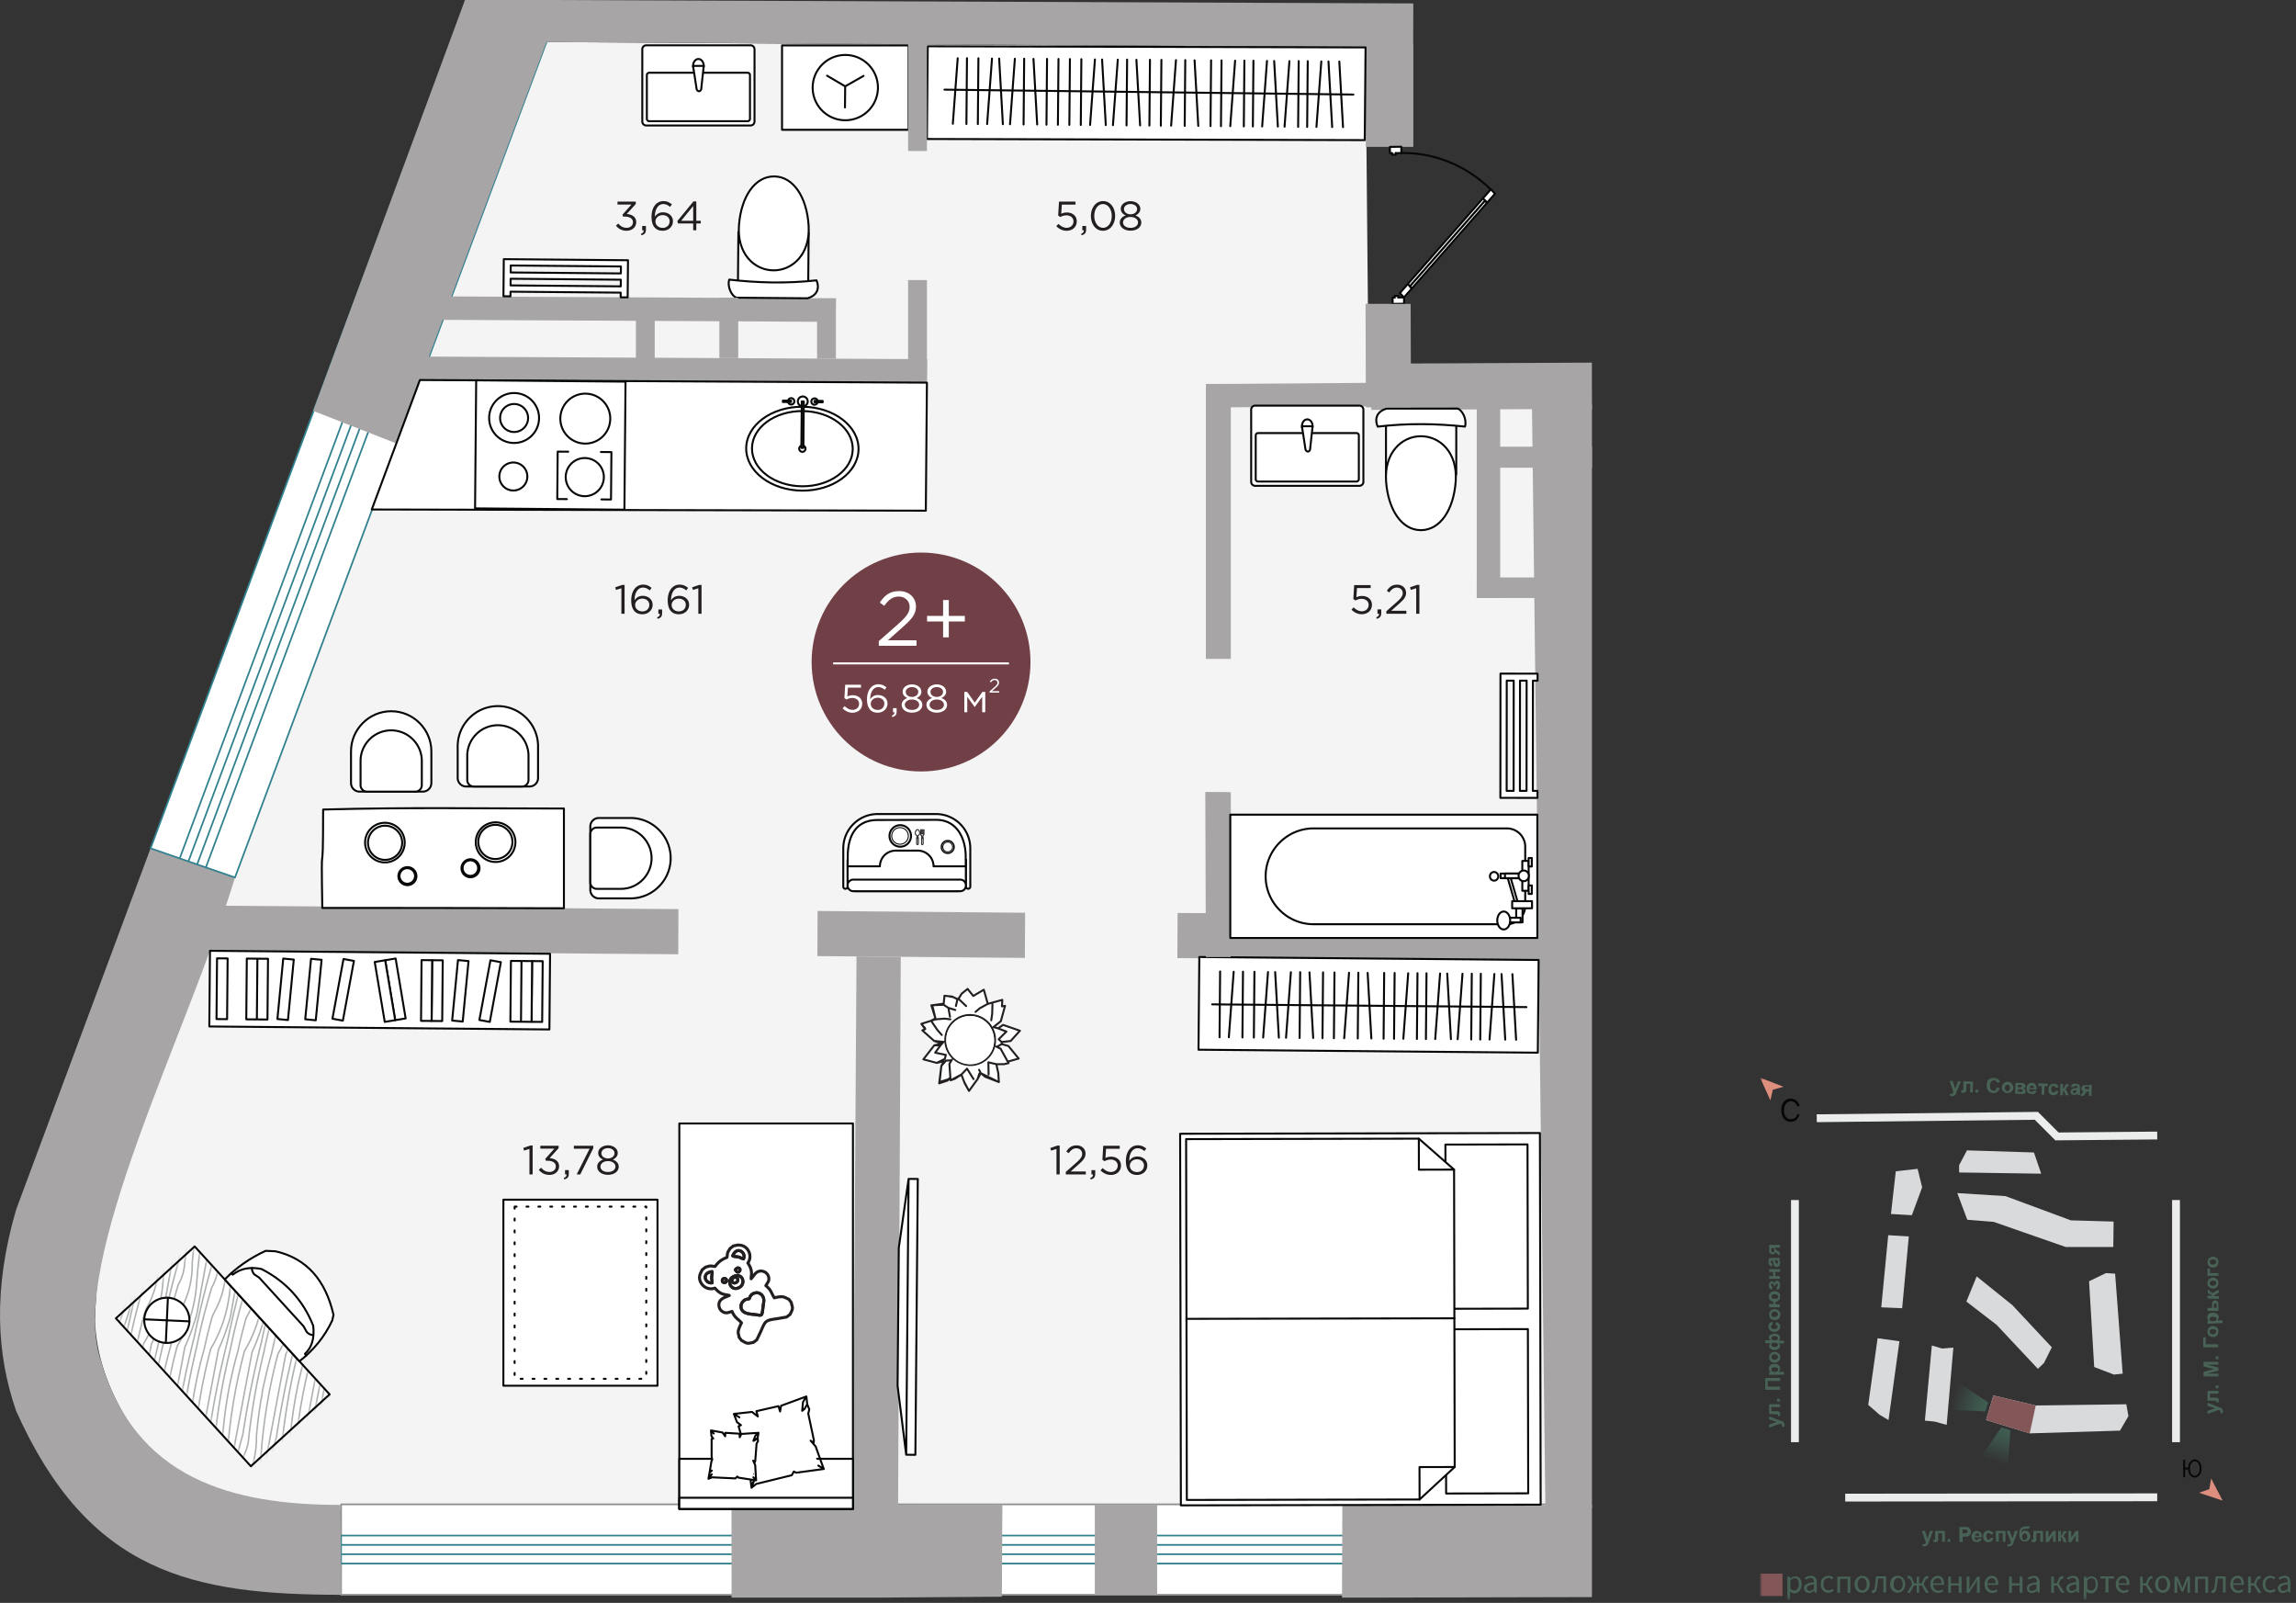 <svg xmlns="http://www.w3.org/2000/svg" width="437" height="305" fill="none"><rect width="100%" height="100%" fill="#333333" stroke="none"/><g clip-path="url(#a)"><path fill="#F4F4F4" fill-rule="evenodd" d="M21.5 229 104 8l155.906 1.02.594 64.981 31.971 2L295 286.894l-233.24.505c-8.158.133-15.056-1.301-21.203-3.67-7.741-2.365-12.932-7.192-16.432-13.65-3.498-5.831-5.795-12.018-6.043-18.804.172-6.74 1.037-15.24 3.418-22.275Z" clip-rule="evenodd"/><path fill="#fff" stroke="#918F8F" stroke-linecap="round" stroke-linejoin="round" stroke-miterlimit="10" stroke-width=".32" d="M64.918 286.254H301v17.212H64.918v-17.212Z"/><path fill="#fff" stroke="#32818E" stroke-linecap="round" stroke-linejoin="round" stroke-miterlimit="10" stroke-width=".32" d="M64.918 293.969h236.078v1.778H64.918v-1.778ZM64.918 292.191h236.078v1.778H64.918v-1.778Z"/><path fill="#fff" stroke="#32818E" stroke-linecap="round" stroke-linejoin="round" stroke-miterlimit="10" stroke-width=".32" d="M64.918 295.746h236.078v1.777H64.918v-1.777Z"/><path fill="#A7A5A6" fill-rule="evenodd" d="M255.491 286.395H303v17.508l-47.578.113.069-17.621ZM139.223 286.346l51.56-.092-.093 17.572-51.449.386-.018-17.866ZM64.968 303.466l-.16-17.104c-20.42 0-39.142-4.791-45.684-27.694-6.133-18.567 16.449-61.629 25.603-91.694l-16.07-5.548-25.583 68.728c-4.474 15.309-3.706 27.654.001 38.337 13.814 30.814 33.433 34.975 61.893 34.975Z" clip-rule="evenodd"/><path fill="#fff" d="M28.656 161.423 88.453 1.082l16.07 5.549-59.797 160.341-16.07-5.549Z"/><path fill="#fff" d="M35.863 163.913 95.661 3.574l1.659.572-59.797 160.34-1.66-.573ZM34.203 163.34 94 3l1.66.573-59.797 160.34-1.66-.573Z"/><path fill="#fff" d="M37.523 164.485 97.321 4.145l1.659.573-59.797 160.34-1.66-.573Z"/><path stroke="#32818E" stroke-linecap="round" stroke-linejoin="round" stroke-miterlimit="10" stroke-width=".32" d="M35.863 163.913 95.661 3.574l1.659.572-59.797 160.34-1.66-.573Zm0 0L95.66 3.573 94 3 34.203 163.34l1.66.573Zm-7.207-2.49L88.453 1.082l16.07 5.549-59.797 160.341-16.07-5.549Zm8.867 3.062L97.321 4.145l1.659.573-59.797 160.34-1.66-.573Z"/><path fill="#A7A5A6" fill-rule="evenodd" d="M88.5 0 59.605 78.18l15.83 6.196L107 0H88.5Z" clip-rule="evenodd"/><path fill="#A7A5A6" fill-rule="evenodd" d="m103.5 8 .529-8L269 .65 268.971 9 103.5 8ZM261.01 78l-.01-8.797L302.99 69l.01 8.797-41.99.203ZM34.258 180.88l.042-8.587 94.829.698-.042 8.587-94.83-.698Z" clip-rule="evenodd"/><path fill="#A7A5A6" fill-rule="evenodd" d="M259.906 8.477 269 8.5v19.443l-9.031.001-.063-19.468ZM291.586 77.482 303.005 77v209.892l-8.868.034-2.551-209.444ZM163.021 181.992l8.42.073-.51 105.091-8.587-.042.677-105.122ZM69.993 67.8l-.06 4.463 106.487.55.059-4.463-106.487-.55Z" clip-rule="evenodd"/><path fill="#A7A5A6" fill-rule="evenodd" d="m229.575 177.883-.059 4.462 71.92.371.059-4.463-71.92-.37ZM231.06 73.068l-.001 4.463 29.289-.216.001-4.463-29.289.216ZM84.235 56.398l-.06 4.463 74.866.386.059-4.463-74.865-.386ZM155.574 181.93l.042-8.586 39.492.341-.042 8.587-39.492-.342Z" clip-rule="evenodd"/><path fill="#A7A5A6" fill-rule="evenodd" d="m233.869 150.774-4.463-.059.111 31.629 4.463.059-.111-31.629Z" clip-rule="evenodd"/><path fill="#A7A5A6" fill-rule="evenodd" d="m224.09 182.313.042-8.586 5.427.03-.042 8.587-5.427-.031Z" clip-rule="evenodd"/><path fill="#fff" fill-rule="evenodd" d="m266.708 27.918-2.173.037.021 1.194.396-.007.69-.01 1.086-.02-.02-1.194ZM267.223 56.59l-1.087.018-.689.012-.396.008.021 1.195 2.172-.037-.021-1.196ZM284.542 36.859l-.784-.832-1.506 1.714.784.834 1.506-1.716ZM266.439 55.76l.783.83 1.507-1.714-.784-.833-1.506 1.717Z" clip-rule="evenodd"/><path fill="#fff" fill-rule="evenodd" d="m283.036 38.572-14.305 16.302-.393-.417 14.307-16.3.391.415Z" clip-rule="evenodd"/><path stroke="#050606" stroke-linecap="round" stroke-linejoin="round" stroke-miterlimit="10" stroke-width=".377" d="M283.036 38.574 268.73 54.877M268.73 54.875l-.392-.418M268.338 54.46l14.306-16.3M282.645 38.16l.39.416"/><path fill="#fff" fill-rule="evenodd" d="m282.643 38.16-14.307 16.3-.391-.416 14.305-16.302.393.418Z" clip-rule="evenodd"/><path stroke="#050606" stroke-linecap="round" stroke-linejoin="round" stroke-miterlimit="10" stroke-width=".377" d="m282.645 38.16-14.307 16.3M268.337 54.463l-.392-.416M267.945 54.044l14.306-16.302M282.252 37.742l.392.418M266.708 27.918l-2.173.037M264.535 27.953l.021 1.195M264.557 29.147l.397-.006M265.643 29.133l1.085-.02M266.728 29.113l-.021-1.195M267.224 56.59l-1.087.018M265.447 56.621l-.396.007M265.051 56.629l.021 1.195M265.072 57.826l2.173-.037M267.245 57.785l-.022-1.195M284.541 36.86l-1.506 1.715M283.035 38.575l-.783-.833M282.252 37.741l1.506-1.714M283.758 36.027l.783.831M266.439 55.764l1.506-1.717M267.945 54.043l.784.834M268.729 54.875l-1.506 1.714M267.223 56.589l-.784-.831M282.645 38.16l-14.307 16.3"/><path fill="#fff" fill-rule="evenodd" d="m264.953 29.142.007.299.689-.012-.005-.3-.691.013ZM266.137 56.608l-.005-.3-.691.013.006.3.69-.014Z" clip-rule="evenodd"/><path stroke="#050606" stroke-linecap="round" stroke-linejoin="round" stroke-miterlimit="10" stroke-width=".377" d="m264.953 29.145.007.298M264.959 29.442l.689-.012M265.647 29.431l-.004-.298M266.136 56.608l-.005-.3M266.132 56.309l-.691.01M265.441 56.324l.004.299M266.729 29.113c6.25-.108 12.321 2.366 17.013 6.932"/><path fill="#fff" fill-rule="evenodd" stroke="#050606" stroke-linecap="round" stroke-linejoin="round" stroke-miterlimit="10" stroke-width=".377" d="m292.849 182.668-.153 17.639-64.583-.564.154-17.638 64.582.563Z" clip-rule="evenodd"/><path stroke="#050606" stroke-linecap="round" stroke-linejoin="round" stroke-miterlimit="10" stroke-width=".377" d="m240.418 197.424.923-12.463M253.885 197.564l.109-12.517M263.342 197.65l.109-12.517M247.355 197.506l.11-12.518M232.117 197.373l.109-12.518M233.887 197.368l.922-12.462M236.471 197.413l.109-12.518M265.33 197.663l.109-12.518M267.1 197.657l.922-12.462M269.682 197.702l.109-12.518M238.648 197.432l.11-12.518M244.771 197.462l.923-12.462M251.709 197.545l.109-12.518M249.939 197.504l-.705-12.477M258.426 197.607l.109-12.517M255.842 197.561l.922-12.463M261.009 197.602l-.704-12.477M243.407 197.449l-.704-12.476M273.168 197.708l.923-12.462M271.398 197.717l.11-12.518M276.157 197.734l-.704-12.476M290.526 191.635l-59.809-.522M277.436 197.747l.922-12.462M280.018 197.791l.109-12.518M283.504 197.798l.923-12.462M281.734 197.807l.11-12.518M286.493 197.825l-.704-12.477M288.562 197.844l-.705-12.477"/><path fill="#fff" fill-rule="evenodd" stroke="#050606" stroke-linecap="round" stroke-linejoin="round" stroke-miterlimit="10" stroke-width=".377" d="m259.908 9.023-.156 17.639-83.33-.215.155-17.638 83.331.214Z" clip-rule="evenodd"/><path stroke="#050606" stroke-linecap="round" stroke-linejoin="round" stroke-miterlimit="10" stroke-width=".377" d="m207.477 23.775.923-12.462M187.883 23.603l.923-12.462M220.941 23.916l.11-12.518M201.352 23.74l.109-12.517M230.398 23.994l.11-12.517M214.414 23.858l.109-12.518M194.82 23.686l.11-12.518M199.176 23.725l.109-12.518M181.355 23.548l.923-12.462M203.531 23.76l.109-12.518M183.938 23.592l.108-12.518M232.387 24.014l.109-12.518M234.156 24.01l.923-12.463M236.738 24.05l.109-12.519M205.707 23.78l.109-12.518M186.113 23.608l.109-12.518M211.828 23.814l.923-12.462M192.238 23.642l.923-12.462M218.766 23.893l.109-12.518M199.176 23.728l.109-12.517M216.998 23.856l-.705-12.477M197.408 23.683l-.705-12.476M225.484 23.951l.11-12.517M222.902 23.908l.922-12.463M228.068 23.953l-.705-12.476M210.466 23.8l-.704-12.476M190.876 23.629l-.704-12.477M240.227 24.06l.922-12.462M238.457 24.065l.109-12.518M243.216 24.086l-.704-12.477M257.586 17.99l-77.824-.931M244.492 24.099l.923-12.462M247.074 24.143l.109-12.518M250.562 24.15l.924-12.462M248.793 24.158l.11-12.517M253.552 24.176l-.704-12.477M255.618 24.191l-.704-12.476"/><path fill="#fff" fill-rule="evenodd" stroke="#050606" stroke-linecap="round" stroke-linejoin="round" stroke-miterlimit="10" stroke-width=".377" d="M122.25 23.122V9.377c0-.416.34-.756.756-.756h19.846c.416 0 .756.34.756.756v13.745c0 .415-.34.756-.756.756h-19.846a.758.758 0 0 1-.756-.756Z" clip-rule="evenodd"/><path fill="#fff" fill-rule="evenodd" stroke="#050606" stroke-linecap="round" stroke-linejoin="round" stroke-miterlimit="10" stroke-width=".377" d="M123.115 22.606v-8.31c0-.251.206-.456.457-.456h18.716c.251 0 .456.205.456.456v8.31a.457.457 0 0 1-.456.456h-18.716a.458.458 0 0 1-.457-.456ZM131.916 12.534c0-.72.454-1.304 1.013-1.304.559 0 1.013.585 1.013 1.304 0 .72-.454 1.305-1.013 1.305-.559 0-1.013-.584-1.013-1.305Z" clip-rule="evenodd"/><path fill="#fff" fill-rule="evenodd" stroke="#050606" stroke-linecap="round" stroke-linejoin="round" stroke-miterlimit="10" stroke-width=".377" d="M133.942 12.54h-2.026l.68 4.455c.252.523.695.463.862 0l.484-4.456ZM238.137 91.688V77.944c0-.416.34-.757.756-.757h19.846c.415 0 .755.34.755.757v13.744c0 .416-.34.756-.755.756h-19.846a.758.758 0 0 1-.756-.756Z" clip-rule="evenodd"/><path fill="#fff" fill-rule="evenodd" stroke="#050606" stroke-linecap="round" stroke-linejoin="round" stroke-miterlimit="10" stroke-width=".377" d="M239.002 91.172v-8.31c0-.25.206-.456.457-.456h18.716c.251 0 .456.206.456.457v8.31c0 .25-.205.456-.456.456h-18.716a.458.458 0 0 1-.457-.457ZM247.803 81.101c0-.72.453-1.304 1.013-1.304.559 0 1.012.584 1.012 1.304 0 .72-.453 1.304-1.012 1.304-.56 0-1.013-.584-1.013-1.304Z" clip-rule="evenodd"/><path fill="#fff" fill-rule="evenodd" stroke="#050606" stroke-linecap="round" stroke-linejoin="round" stroke-miterlimit="10" stroke-width=".377" d="M249.828 81.106h-2.025l.679 4.455c.253.523.695.463.862 0l.484-4.456ZM263.795 90.252v-9.709h13.376v9.709h-13.376Z" clip-rule="evenodd"/><path fill="#fff" fill-rule="evenodd" stroke="#050606" stroke-linecap="round" stroke-linejoin="round" stroke-miterlimit="10" stroke-width=".377" d="M263.813 91.579c-.382-5.392 2.967-8.571 6.627-8.571 3.66 0 7.009 3.128 6.627 8.57-.382 5.442-2.967 9.304-6.627 9.304-3.66 0-6.245-3.912-6.627-9.303ZM263.906 77.753c-1.681.48-2.395 1.775-1.682 3.427 5.729-.68 11.195-.578 16.611-.007.402-1.41-.536-3.156-1.407-3.427l-13.522.007ZM153.914 44.265l-.085 9.708-13.376-.116.085-9.709 13.376.117Z" clip-rule="evenodd"/><path fill="#fff" fill-rule="evenodd" stroke="#050606" stroke-linecap="round" stroke-linejoin="round" stroke-miterlimit="10" stroke-width=".377" d="M153.906 42.932c.335 5.394-3.042 8.544-6.701 8.512-3.66-.032-6.982-3.19-6.552-8.628.429-5.438 3.048-9.277 6.708-9.245 3.659.032 6.211 3.966 6.545 9.36ZM153.692 56.758c1.686-.465 2.411-1.754 1.712-3.412-5.735.629-11.2.48-16.61-.139-.415 1.407.508 3.16 1.376 3.439l13.522.112Z" clip-rule="evenodd"/><path fill="#fff" fill-rule="evenodd" d="M184.245 193.153a4.759 4.759 0 1 0 2.739 8.904m-4.57-8.362a4.76 4.76 0 1 1 2.552 8.96m-6.211 3.491.414-3.318.496-.893-1.375.317-2.54-.677.641-.826 1.438-1.847 1.461-.309-1.483-.522-2.158-1.915.431-.494-.713-.839.923-.292.885-.281.868-.457-.597-2.513 2.173-.298.144-1.505.723.074.973.191.782.406.326-.3.234-.381.236-.383 1.133-.912.072.09.999 1.257 2.01-1.189.76 2.693 2.758-.762-.064 1.236.589-.095-.802 2.913-1.388 1.12.855.249.966-.661 3.2 1.109-1.762 1.951-1.703.201.002.389 1.278.373 1.944 2.38-2.076.585.149.288-.859.197-.388.002-1.073.001.37 1.717.109 1.685-3.458-1.703-.59 1.128-1.637 2.258-.915-1.707-.534-1.406-2.055 1.094-.257-.368-.308.41-1.607.539Z" clip-rule="evenodd"/><path stroke="#231F20" stroke-linecap="round" stroke-linejoin="round" stroke-miterlimit="10" stroke-width=".378" d="M184.245 193.153a4.759 4.759 0 1 0 2.739 8.904m-8.896-8.095 1.714-.135 1.08.132m.294 7.68-.478.802.198 2.802-2.061.641.334-3.056m0 0-.414 3.318 1.607-.539.308-.41.257.368m-1.758-2.737.869-1.008 1.034-.061m-1.903 1.069.496-.893-1.375.317m.96-5.317-.83-.939-1.028-1.495M179 198.93l-1.008 1.377 2.033.421-.197.764-1.538.76m.71-3.322-1.171-.028m1.171.028.582-.675-1.775-.184m.483 4.181-2.54-.677m2.079-2.673-2.079 2.673m2.079-2.673-1.438 1.847-.641.826m2.079-2.673 1.461-.309-1.483-.522m0 0-2.259-2.005.545-.242-.726-1.001m2.44 3.248-2.158-1.915.431-.494-.713-.839m10.701 10.503.338-1.053m-.338 1.053-1.637 2.258m1.637-2.258.59-1.128m-2.227 3.386-.824-1.472-.625-1.641m1.449 3.113-.915-1.707-.534-1.406m3.676-.273-.302-.633m.302.633.856.699 2.603 1.003-.11-1.684m-3.349-.018 3.458 1.703-.109-1.685m-7.025.255 1.077-1.125m-1.077 1.125-1.227.793-.828.301m2.055-1.094-2.055 1.094m4.368-.234-1.237-1.983m-8.691-8.525 2.728-.863-.83-2.673 2.334-.097m-4.232 3.633.923-.292.885-.281.868-.457-.597-2.513 2.173-.298.144-1.505m-.164 1.713.164-1.713m-.164 1.713.91.588m-.746-2.301 1.447.148.811.385m-2.258-.533.723.074.973.191.782.406m-1.732 1.63.302 1.692m-.302-1.692 1.309.4m.423-2.03-.301 1.272m.301-1.272.326-.3m0 0 .47-.764m-.47.764.234-.381.236-.383m-.623 4.611a4.76 4.76 0 1 1 2.552 8.96m3.053-11.635-1.512.821-.834.699m3.936 6.601.838.412 1.361 2.458m0 0 .149.288-.859.197m.71-.485 2.076-.585-1.944-2.38-1.278-.373m-2-4.527.185-1.239.048-1.814m1.064 4.591 1.596.606-1.476 1.46.581.534m-.701-2.6.966-.661 3.2 1.109-1.762 1.951-1.703.201m-.701-2.6-.855-.249 1.388-1.12.802-2.913-.589.095.064-1.236-2.758.762-.76-2.693-2.01 1.189m5.419 8.765.002.389m-5.421-9.154-1.071-1.347m1.071 1.347-.999-1.257-.072-.09m5.837 16.044-.37-1.717m0 0-1.515-.356m1.515.356 1.461-.003m-1.461.003 1.073-.001.388-.002m-2.932 1.985-.043-2.337m2.539-3.471-.9.512m-5.592-11.013-1.133.912m-.575.993 1.422 1.359"/><path fill="#fff" fill-rule="evenodd" d="M183.34 193.524a4.538 4.538 0 0 1 5.641 3.064 4.54 4.54 0 1 1-8.703 2.578 4.54 4.54 0 0 1 3.062-5.642Z" clip-rule="evenodd"/><path fill="#fff" fill-rule="evenodd" stroke="#050606" stroke-linecap="round" stroke-linejoin="round" stroke-miterlimit="10" stroke-width=".377" d="m293.237 286.309-.142-70.711-68.478.137.141 70.711 68.479-.137Z" clip-rule="evenodd"/><path fill="#fff" fill-rule="evenodd" stroke="#050606" stroke-linecap="round" stroke-linejoin="round" stroke-miterlimit="10" stroke-width=".377" d="m290.867 284.158-.062-31.248-15.627.031.063 31.248 15.626-.031ZM290.796 249.01l-.063-31.248-15.626.032.062 31.248 15.627-.032Z" clip-rule="evenodd"/><path fill="#fff" fill-rule="evenodd" stroke="#050606" stroke-linecap="round" stroke-linejoin="round" stroke-miterlimit="10" stroke-width=".377" d="m225.754 216.758.137 68.659 44.297-.09 6.684-6.179-.117-56.593-6.704-5.887-44.297.09Z" clip-rule="evenodd"/><path stroke="#050606" stroke-linecap="round" stroke-linejoin="round" stroke-miterlimit="10" stroke-width=".377" d="m276.872 279.148-6.696.013.013 6.167M276.755 222.559l-6.696.014-.012-5.901M276.811 250.852l-50.991.103"/><path fill="#fff" fill-rule="evenodd" stroke="#050606" stroke-linecap="round" stroke-linejoin="round" stroke-miterlimit="10" stroke-width=".377" d="M148.844 24.698h24.085V8.64h-24.085v16.056Z" clip-rule="evenodd"/><path fill="#fff" fill-rule="evenodd" stroke="#050606" stroke-linecap="round" stroke-linejoin="round" stroke-miterlimit="10" stroke-width=".377" d="M160.886 22.882a6.211 6.211 0 1 0 0-12.422 6.211 6.211 0 0 0 0 12.422Z" clip-rule="evenodd"/><path stroke="#050606" stroke-linecap="round" stroke-linejoin="round" stroke-miterlimit="10" stroke-width=".377" d="m160.864 16.429-3.454-2.027M160.863 16.429l3.498-1.988M160.864 16.43l-.038 4.014"/><path fill="#fff" fill-rule="evenodd" stroke="#050606" stroke-linecap="round" stroke-linejoin="round" stroke-miterlimit="10" stroke-width=".377" d="m70.762 96.948 9.158-24.635 96.503.497-.212 24.365-105.45-.227Z" clip-rule="evenodd"/><path fill="#fff" fill-rule="evenodd" stroke="#050606" stroke-linecap="round" stroke-linejoin="round" stroke-miterlimit="10" stroke-width=".377" d="m119.058 72.62-28.427-.249-.213 24.365 28.428.248.212-24.365Z" clip-rule="evenodd"/><path fill="#fff" fill-rule="evenodd" stroke="#050606" stroke-linecap="round" stroke-linejoin="round" stroke-miterlimit="10" stroke-width=".377" d="M111.442 74.906a4.75 4.75 0 1 0-.083 9.5 4.75 4.75 0 0 0 .083-9.5ZM97.89 74.79a4.75 4.75 0 1 0-.083 9.5 4.75 4.75 0 0 0 .083-9.5Z" clip-rule="evenodd"/><path fill="#fff" fill-rule="evenodd" stroke="#050606" stroke-linecap="round" stroke-linejoin="round" stroke-miterlimit="10" stroke-width=".377" d="M97.873 76.875a2.663 2.663 0 1 0-.048 5.327 2.663 2.663 0 0 0 .048-5.327ZM97.775 88.008a2.664 2.664 0 1 0-.047 5.327 2.664 2.664 0 0 0 .047-5.327ZM111.334 87.16a3.628 3.628 0 1 0-.063 7.257 3.628 3.628 0 1 0 .063-7.257Z" clip-rule="evenodd"/><path stroke="#050606" stroke-linecap="round" stroke-linejoin="round" stroke-miterlimit="10" stroke-width=".377" d="m114.373 86.008 1.999.017-.079 9.023-1.834-.017M108.144 85.951l-1.999-.017-.079 9.022 1.835.016"/><path fill="#fff" fill-rule="evenodd" stroke="#050606" stroke-linecap="round" stroke-linejoin="round" stroke-miterlimit="10" stroke-width=".377" d="m174.225 276.827.458-52.488-1.748-.015-.458 52.488 1.748.015ZM170.84 263.675l1.636 13.136.458-52.487-1.865 13.106-.229 26.245ZM285.586 128.18l-.02 23.64 7.063.006.001-1.333-.884-.001.017-20.973.885.001.001-1.334-7.063-.006Zm4.964 22.31h-1.265l.018-20.973h1.264l-.017 20.973Zm-2.46-.001-1.327-.001.018-20.973 1.326.001-.017 20.973ZM95.886 49.313l23.639.206-.062 7.062-1.333-.01.008-.885-20.972-.183-.008.884-1.334-.012.062-7.063Zm22.262 5.176.011-1.264-20.972-.183-.011 1.264 20.972.183Zm.022-2.46.01-1.326-20.972-.183-.01 1.326 20.972.183ZM129.297 287.117h33.045v-73.34h-33.045v73.34Z" clip-rule="evenodd"/><path fill="#fff" fill-rule="evenodd" stroke="#050606" stroke-linecap="round" stroke-linejoin="round" stroke-miterlimit="10" stroke-width=".377" d="M129.297 287.117h33.045v-9.527h-33.045v9.527Z" clip-rule="evenodd"/><path fill="#fff" fill-rule="evenodd" stroke="#050606" stroke-linecap="round" stroke-linejoin="round" stroke-miterlimit="10" stroke-width=".377" d="M129.297 287.117h33.045V285h-33.045v2.117Z" clip-rule="evenodd"/><path fill="#fff" fill-rule="evenodd" d="m155.753 278.878 1.047.645-5.258.711-.449-.223-.387.7-6.755 1.653-.922.732.572-1.566-.601 1.313-.169-1.543.46-.847-.458.847-.314-2.546-.112-1.011.088-.452-.427-.812-1.495-5.079.455-.218-.75-.56-.6-1.576 3.458-.38 1.098.861-.263-1.004 4.193-.955.313 1.012.187-1.086 4.814-1.771-.642 1.049-.154 1.681.44-.356-.44.358 3.071 10.423Zm-2.631-10.781.521-.886.392.957-.198.818 1.08 5.086-.065.497-.56-.437.955 1.106 1.255 3.501.296.782-3.676-11.424Z" clip-rule="evenodd"/><path stroke="#050606" stroke-linecap="round" stroke-linejoin="round" stroke-miterlimit="10" stroke-width=".377" d="m155.753 278.878 1.047.645-5.258.711-.449-.223-.387.7-6.755 1.653-.922.732.572-1.566-.601 1.313-.169-1.543.46-.847-.458.847-.314-2.546-.112-1.011.088-.452-.427-.812-1.495-5.079.455-.218-.75-.56-.6-1.576m0 0 1.055.65m-1.055-.65 3.458-.38 1.098.861-.263-1.004 4.193-.955.313 1.012.187-1.086 4.814-1.771m0 0-.642 1.049-.154 1.681.44-.356m.356-2.374.165 1.488m-.521.886-.44.358m.44-.358.521-.886m0 0 .392.957-.198.818 1.08 5.086-.065.497-.56-.437.955 1.106 1.255 3.501.296.782"/><path fill="#fff" fill-rule="evenodd" d="m143.39 281.105.525.584-3.347-.513-.235-.216-.363.358-4.434-.207-.696.282.632-.855-.605.695.175-.975.435-.435-.433.435.266-1.615.114-.639.136-.261-.116-.574.001-3.38.318-.051-.358-.478-.084-1.072 2.186.39.517.725.02-.661 2.739.17.009.676.31-.631 3.267-.215-.582.525-.397 1.002v6.936Zm.333-7.075.479-.449.068.657-.269.465-.256 3.309-.129.293-.264-.369.385.849.137 2.37.041.534-.192-7.659Z" clip-rule="evenodd"/><path stroke="#050606" stroke-linecap="round" stroke-linejoin="round" stroke-miterlimit="10" stroke-width=".377" d="m143.39 281.105.525.584-3.347-.513-.235-.216-.363.358-4.434-.207-.696.282.632-.855-.605.695.175-.975.435-.435-.433.435.266-1.615.114-.639.136-.261-.116-.574.001-3.38.318-.051-.358-.478-.084-1.072m0 0 .529.587m-.529-.587 2.186.39.517.725.02-.661 2.739.17.009.676.31-.631 3.267-.215m0 0-.582.525-.397 1.002.333-.139.479-.449m.167-.939-.167.939m0 0 .067.657-.269.465-.255 3.309-.13.293-.263-.369.385.849.137 2.37.04.534"/><path stroke="#231F20" stroke-linecap="round" stroke-linejoin="round" stroke-miterlimit="22.926" stroke-width=".567" d="M143.443 246.112a1.217 1.217 0 0 0-.691.656c-.217.472-.009.362-.513.431-.666.091-1.134.704-1.192 1.207-.191 1.66 1.906 1.641 2.601 1.733 1.605.215 1.321.444 1.639-1.888.064-.472.263-1.133-.224-1.741-.453-.566-1.056-.625-1.62-.398Zm-3.595-3.308c-1.694.559-.928 2.786.556 2.318 1.668-.527 1.093-2.863-.556-2.318Zm-1.977.462c-.519.005-.536.766-.039.793.604.033.622-.8.039-.793Zm2.636-1.193c.826-.416.003-1.309-.546-.441l.317.401.229.04Zm-4.99-.106c-2.112.264-1.273 2.382.017 2.139.034-.351-.113-.754-.085-1.096.039-.495.18-.687.068-1.043Zm5.996-2.424c.576-1.151-1.228-2.57-2.06-.58.319.205.607.114 1.083.22.319.071.651.3.977.36Zm8.63 7.687.462.604c.136.802.396.898.055 1.683-.053.119-.076.164-.135.281l-.03.058c-.009.02-.022.042-.031.061l-.06.128a1.24 1.24 0 0 0-.029.066l-.655.499-1.897.327c-2.162.305-2.138.39-2.977 2.319l-.803 1.687-.656.501c-.345.038-.814.21-1.192.134-.414-.084-.651-.321-1.063-.514l-.462-.605c-.072-.649-.282-.761-.094-1.414.104-.36.37-.983.559-1.322-.761-.881-1.191-.832-1.811-2.178-.655.193-.969.364-1.472.198a1.49 1.49 0 0 1-.987-1.112c-.3-1.51 1.297-1.786 1.945-2.126-.166-.068-.049-.026-.203-.061a3.503 3.503 0 0 0-.188-.032c-1.079-.154-1.516-.379-2.356-1.306-.814.317-1.924.075-2.54-.846-.833-1.244-.077-2.133.13-2.65l.67-.511c.321-.051.589-.203.921-.205.305-.003.619.108.877.082a4.376 4.376 0 0 1 2.217-1.693c.094-.242.071-.574.153-.867.09-.32.307-.539.441-.835l.67-.512c.696-.079.581-.229 1.355-.121 1.499.21 2.317 2.102 1.382 3.37.343.546.576.968.659 1.536.079.538.034.63-.022 1.08l-.014.402c.365-.392.716-1.029 1.17-1.293.899-.522 2.195.109 2.208 1.284.005.503-.246.759-.581 1.308 1.135.94.977 1.36 1.623 2.321 1.838-.452 1.924-.061 2.761.274Z"/><path stroke="#231F20" stroke-linecap="round" stroke-linejoin="round" stroke-miterlimit="22.926" stroke-width=".567" d="M143.442 246.111c.565-.226 1.168-.167 1.621.398.487.609.288 1.269.224 1.742-.318 2.332-.035 2.102-1.639 1.888-.695-.093-2.792-.073-2.601-1.734.058-.503.525-1.115 1.192-1.206.503-.069.296.041.513-.432.147-.318.366-.525.69-.656ZM139.764 243.06c-.799.226-.438 1.262.177 1.062.845-.276.507-1.255-.177-1.062Zm.085-.26c1.649-.544 2.223 1.791.556 2.318-1.484.469-2.251-1.759-.556-2.318ZM135.516 241.965c.112.356-.029.549-.069 1.043-.027.342.119.745.085 1.097-1.29.242-2.129-1.875-.016-2.14ZM141.513 239.54c-.327-.061-.659-.289-.977-.36-.477-.106-.765-.015-1.083-.221.832-1.989 2.636-.57 2.06.581Z"/><path stroke="#231F20" stroke-linecap="round" stroke-linejoin="round" stroke-miterlimit="22.926" stroke-width=".567" d="M139.765 243.064c.684-.193 1.022.786.177 1.061-.615.201-.976-.835-.177-1.061ZM137.871 243.266c.583-.006.565.826-.039.794-.497-.027-.48-.789.039-.794ZM140.507 242.072l-.229-.04-.317-.4c.549-.869 1.371.025.546.44Z"/><path fill="#fff" fill-rule="evenodd" d="M62.734 265.325 37.05 237.18l-14.987 13.678 25.684 28.144 14.987-13.677Z" clip-rule="evenodd"/><mask id="b" width="41" height="43" x="22" y="237" maskUnits="userSpaceOnUse" style="mask-type:luminance"><path fill="#fff" fill-rule="evenodd" d="M62.734 265.325 37.05 237.18l-14.987 13.678 25.684 28.144 14.987-13.677Z" clip-rule="evenodd"/></mask><g mask="url(#b)"><path stroke="#ADB1AE" stroke-linecap="round" stroke-linejoin="round" stroke-miterlimit="10" stroke-width=".288" d="m50.153 251.41-.011.039m-20.014 8.372.344-1.57.063-.281.065-.282.065-.281.067-.282.066-.281.067-.281.068-.281.068-.28.305-1.457.322-1.452.34-1.448.357-1.442.374-1.438m-3.324 10.23.252-1.129.455-1.932m-1.683 1.992.014-.07.382-2.016.26-.576.25-.582.24-.587.23-.59.222-.595.21-.599.202-.603.192-.606.096-.262.089-.264.083-.266.078-.268.07-.27.064-.273.058-.274.05-.276.188-1.074.19-1.075m-4.453 9.718.2-.787.596-1.05.549-1.08.5-1.106.448-1.129.397-1.151.346-1.171.292-1.187.24-1.203.058-.353.056-.354.05-.356.046-.357.041-.357.036-.358.033-.359.027-.359.203-2.5.054-.512m5.36 26.173.085-.564.205-1.244.224-1.239.243-1.235.26-1.231.28-1.225.3-1.22.316-1.214.334-1.208.148-.677.153-.677.157-.675.162-.674.167-.672.172-.671.177-.669.18-.667.05-.2.055-.197.062-.194.07-.193.077-.189.083-.186.09-.183.096-.178.526-1.014.457-1.049.386-1.081.314-1.107.24-1.13.13-.896m-7.342 22.308.037-.23.297-1.699.321-1.693.345-1.687.367-1.681.063-.281.066-.282.064-.281.067-.282m-2.462 7.201.119-.627.392-1.95.413-1.944.434-1.938.454-1.932.058-.237.057-.237.058-.236.058-.236.058-.236.058-.235.06-.237.059-.235.38-1.778.397-1.774.41-1.77.425-1.765.44-1.762.453-1.756.47-1.752.416-1.504m-6.563 23.162.275-1.46.38-2.015.382-2.016.382-2.016.26-.576.25-.582.242-.587.23-.591.221-.595.21-.599.202-.602.19-.607.097-.261.09-.264.083-.266.077-.268.071-.271.064-.273.057-.273.052-.277.187-1.074.188-1.073.191-1.074.192-1.073.194-1.072.196-1.072.198-1.072.199-1.072.233-1.244m-7.058 22.619.238-1.174.554-2.427.611-2.409.597-1.051.55-1.079.497-1.106.45-1.129.397-1.151.346-1.171.291-1.187.24-1.203.059-.353.056-.355.05-.355.046-.357.04-.358.037-.357.032-.359.027-.36.203-2.499.262-2.49.147-1.144m-6.789 22.914.015-.072.28-1.225.298-1.22.317-1.214.335-1.208.148-.678.152-.676.158-.675.162-.673.167-.672.171-.672.176-.668.182-.668.049-.2.055-.197.063-.195.07-.191.076-.19.084-.186.09-.182.096-.179.525-1.013.456-1.05.388-1.081.313-1.107.24-1.13.166-1.147.092-1.16.014-1.167.067-.758.073-.757.08-.755.087-.755.049-.393m5.459 36.337.005-.376.067-.758.073-.757.08-.755.086-.754.093-.753m.002-.001.1-.752.107-.751.114-.749.205-1.245.224-1.239.242-1.235.262-1.23.28-1.225.298-1.22.317-1.215.335-1.207.147-.678.153-.676.157-.675.163-.674.165-.672.172-.67.177-.67.18-.667.05-.2.055-.197.063-.195.07-.192.076-.188.084-.187.09-.183.096-.178.525-1.014.117-.267m-6.74 22.971.092-.764.228-1.714.251-1.709.274-1.703.298-1.698.321-1.693.344-1.687.368-1.681m-3.171 11.557.036-.232.33-1.964.35-1.96.372-1.954.392-1.949.413-1.944.434-1.939.454-1.932.057-.236.057-.236.058-.237.058-.236.059-.236.058-.236.06-.236.058-.236.381-1.778.396-1.773.41-1.77.426-1.766.427-1.712m-6.231 23.526.157-.836.378-2.016.38-2.016.38-2.017.381-2.016.38-2.015.383-2.016.26-.576.25-.583.241-.586.23-.591.222-.594.21-.599.202-.603.191-.606.095-.262.09-.264.083-.267.078-.268.07-.271.064-.272.057-.273.052-.277.188-1.074.188-1.074.19-1.073.193-1.073.016-.09m-7.02 22.662.27-1.762.438-2.456.496-2.441.554-2.427.61-2.41.598-1.05.549-1.08.498-1.105.449-1.129.397-1.151.346-1.171.292-1.188.24-1.202.059-.354.055-.354.05-.355.046-.358.041-.356.037-.359.032-.358.026-.359.02-.242m-6.716 13.096.068-.281.066-.281.068-.281.068-.28.306-1.456.322-1.453.34-1.448.356-1.442.374-1.437.391-1.433.409-1.425.425-1.421.26-.487.23-.502.203-.516.171-.529.14-.539.106-.529m6.47 37.444.078-.22.314-1.107.24-1.13.167-1.148.09-1.159.016-1.167.066-.758.073-.757.08-.755.087-.755.094-.754.1-.751.108-.751.114-.75m-3.344 10.082.216-.406.231-.501.202-.517.171-.529.14-.539.111-.549.078-.555.045-.56.204-1.718.23-1.713.25-1.708.274-1.704.298-1.698.32-1.693.345-1.687.366-1.681.066-.282.064-.281.065-.282.066-.281.066-.281.067-.281.068-.28.07-.281.304-1.457.322-1.453.34-1.447.104-.422m-5.99 23.792.462-1.722.483-1.748.31-1.969.329-1.964.351-1.959.371-1.955.392-1.949.413-1.944.434-1.939.455-1.932.057-.236.057-.237.058-.236.057-.236.06-.236.058-.236.058-.236.06-.237m-5.204 20.161.017-.092.198-1.072.2-1.072.376-2.016.378-2.017.38-2.017.379-2.016.38-2.016.38-2.016.381-2.015.383-2.016.26-.577.25-.582.24-.586.231-.591.221-.595.21-.598.203-.603.191-.607.096-.261.09-.264.083-.267.077-.268m-6.702 22.96.008-.096.263-2.491.32-2.48.38-2.469.437-2.457.496-2.442.554-2.426.61-2.409.597-1.051.548-1.079.5-1.106.449-1.13.396-1.15.33-1.117m-6.06 8.684.065-.283.063-.281.066-.282.066-.281.066-.281.067-.281.068-.281.069-.28.304-1.457.322-1.452.34-1.448.356-1.443.374-1.437.392-1.432.334-1.169m8.984 26.744v-.01l.067-.757.073-.758.08-.755.087-.755.094-.753.1-.752.107-.75.114-.75.205-1.244.224-1.239.242-1.235.261-1.231.28-1.226.298-1.219.207-.793m-4.09 15.735.1-.507.078-.555.047-.561.204-1.717.228-1.713.25-1.709.275-1.703.297-1.699.321-1.692.345-1.688.367-1.681.064-.282.064-.281.066-.282.065-.281.067-.281.067-.28.023-.097m-4.863 18.774.051-.197.468-1.751.484-1.747.31-1.969.33-1.964.35-1.96.371-1.955.392-1.949.413-1.944.434-1.938.455-1.933.056-.236.01-.041m-5.165 20.534.182-1.006.195-1.072.198-1.072.199-1.071.377-2.017.378-2.017.38-2.017.378-2.016.38-2.016.38-2.016.765-4.031.26-.577.235-.547m-5.425 22.495.003-.017.045-.356.042-.358.036-.358.032-.359.027-.359.202-2.499.263-2.491.32-2.481.38-2.468.437-2.457.496-2.442.554-2.426.61-2.409.599-1.052.48-.947m-4.458 11.727.205-1.245.223-1.24m-.047-.052.832-3.638.298-1.22.316-1.214.336-1.209.148-.677.153-.676.157-.675.162-.674.167-.673.037-.147m8.416 14.624.203-1.262.298-1.699.296-1.566m-2.03 5.652.312-1.745.371-1.955.392-1.949.181-.851m-2.573 7.702.124-.664.379-2.016.379-2.017.38-2.017.38-2.009m-3.5 10.418.306-2.361.38-2.47.437-2.456.495-2.442.502-2.201m3.863 6.471.025-.153.223-1.239.093-.473m-39.308-12.72.06-.161.21-.598.202-.604.19-.606.096-.262.09-.264.084-.266.077-.269.07-.27.064-.272.058-.275.05-.275.188-1.074.18-1.024m-1.119 1.021-.288 1.173-.346 1.17-.397 1.151-.31.783m7.383 4.256.058-.237.056-.236.06-.237.056-.235.059-.236.059-.237.059-.236.059-.236.38-1.777.397-1.774.41-1.77.425-1.765.44-1.761.454-1.756.47-1.752.483-1.748.3-1.908m-8.167 17.416.105-.485.153-.677.157-.675.161-.673.167-.672.172-.671.176-.669.182-.668.049-.199.056-.198.062-.195.07-.191.076-.189.083-.186.09-.183.097-.179.525-1.013.457-1.049.386-1.082.314-1.107.24-1.129.167-1.148.027-.351m-5.208 12.235.004-.02.323-1.453.34-1.448.356-1.442.375-1.437.39-1.432.408-1.426.342-1.14m-3.24 9.029.328-1.529.396-1.774.41-1.77.426-1.765.212-.851m6.725 3.128.392-1.432.408-1.426.425-1.421.261-.486.23-.502.202-.517.171-.529.142-.539.108-.548.078-.556.046-.56.206-1.718.22-1.669m-4.022 9.937.191-1.073.193-1.073.194-1.072.195-1.072.198-1.072.2-1.072.202-1.085m16.806 16.174.38-1.779.396-1.772.016-.073"/></g><path stroke="#050606" stroke-linecap="round" stroke-linejoin="round" stroke-miterlimit="10" stroke-width=".377" d="M62.734 265.325 37.05 237.18l-14.987 13.678 25.684 28.144 14.987-13.677Z"/><path fill="#fff" fill-rule="evenodd" stroke="#050606" stroke-linecap="round" stroke-linejoin="round" stroke-miterlimit="10" stroke-width=".377" d="M34.934 248.339a4.3 4.3 0 1 0-6.353 5.797 4.3 4.3 0 0 0 6.353-5.797Z" clip-rule="evenodd"/><path stroke="#050606" stroke-linecap="round" stroke-linejoin="round" stroke-miterlimit="10" stroke-width=".377" d="m36.025 251.433-8.535-.39M31.953 246.973l-.39 8.535"/><path fill="#fff" fill-rule="evenodd" stroke="#050606" stroke-linecap="round" stroke-linejoin="round" stroke-miterlimit="10" stroke-width=".377" d="m42.78 243.457 14.209 15.572c2.662-2.096 4.796-4.649 6.255-7.786l.23-1.056c-1.506-6.544-5.056-10.719-11.028-12.085l-1.885-.086c-3.013 1.382-5.596 3.206-7.782 5.441Z" clip-rule="evenodd"/><path stroke="#050606" stroke-linecap="round" stroke-linejoin="round" stroke-miterlimit="10" stroke-width=".377" d="m58.318 257.918-.276-.303c1.318-1.192 1.834-2.978 1.578-5.334-1.897-4.796-5.17-8.414-9.868-10.814-2.014-.402-3.87-.181-5.457 1.084l-.276-.301"/><path stroke="#050606" stroke-linecap="round" stroke-linejoin="round" stroke-miterlimit="10" stroke-width=".377" d="M59.471 254.035c-.321-.057-.76-.158-1.123-.636l-.578-1.038-8.454-9.263-.941-.619c-.599-.809-.376-1.196-.383-1.213"/><path fill="#fff" fill-rule="evenodd" stroke="#050606" stroke-linecap="round" stroke-linejoin="round" stroke-miterlimit="10" stroke-width=".377" d="m104.57 195.888.125-14.401-64.73-.565-.125 14.401 64.73.565Z" clip-rule="evenodd"/><path fill="#fff" fill-rule="evenodd" stroke="#050606" stroke-linecap="round" stroke-linejoin="round" stroke-miterlimit="10" stroke-width=".377" d="m103.19 194.454.101-11.558-2.016-.017-.101 11.558 2.016.017Z" clip-rule="evenodd"/><path fill="#fff" fill-rule="evenodd" stroke="#050606" stroke-linecap="round" stroke-linejoin="round" stroke-miterlimit="10" stroke-width=".377" d="m101.174 194.439.101-11.559-2.016-.017-.1 11.558 2.015.018ZM99.158 194.419l.101-11.558-2.016-.017-.1 11.558 2.015.017ZM93.224 194.455l2.106-11.365-1.982-.367-2.106 11.365 1.982.367ZM88.067 194.386l1.108-11.506-2.007-.192-1.108 11.505 2.007.193ZM84.166 194.29l.101-11.558-2.016-.017-.1 11.558 2.015.017Z" clip-rule="evenodd"/><path fill="#fff" fill-rule="evenodd" stroke="#050606" stroke-linecap="round" stroke-linejoin="round" stroke-miterlimit="10" stroke-width=".377" d="m82.15 194.271.102-11.559-2.016-.017-.101 11.558 2.016.018ZM77.207 193.788l-1.908-11.401-1.989.333 1.908 11.4 1.989-.332Z" clip-rule="evenodd"/><path fill="#fff" fill-rule="evenodd" stroke="#050606" stroke-linecap="round" stroke-linejoin="round" stroke-miterlimit="10" stroke-width=".377" d="m75.218 194.119-1.907-11.4-1.989.333 1.908 11.4 1.988-.333ZM65.258 194.212l2.106-11.365-1.982-.367-2.107 11.365 1.983.367ZM60.1 194.144l1.108-11.506-2.006-.193-1.108 11.505 2.006.194ZM54.808 194.097l1.108-11.506-2.007-.193-1.108 11.505 2.007.194ZM50.908 193.997l.101-11.558-2.016-.017-.1 11.558 2.015.017ZM48.891 193.978l.1-11.558-2.015-.018-.101 11.559 2.016.017ZM43.223 193.931l.101-11.559-2.016-.017-.101 11.558 2.016.018ZM95.813 228.285h29.329v35.393h-29.33v-35.393Z" clip-rule="evenodd"/><path fill="#fff" fill-rule="evenodd" stroke="#050606" stroke-dasharray="0.37 1.89" stroke-linecap="round" stroke-linejoin="round" stroke-miterlimit="10" stroke-width=".378" d="M97.95 229.602h25.056v32.764H97.949v-32.764Z" clip-rule="evenodd"/><path fill="#fff" fill-rule="evenodd" stroke="#050606" stroke-linecap="round" stroke-linejoin="round" stroke-miterlimit="10" stroke-width=".377" d="M152.784 77.399c5.905.052 10.66 3.666 10.622 8.073-.039 4.407-4.856 7.938-10.761 7.887-5.905-.052-10.66-3.666-10.621-8.073.038-4.407 4.856-7.938 10.76-7.887Z" clip-rule="evenodd"/><path fill="#fff" fill-rule="evenodd" stroke="#050606" stroke-linecap="round" stroke-linejoin="round" stroke-miterlimit="10" stroke-width=".377" d="M152.778 78.22c5.295.045 9.561 3.287 9.526 7.24-.035 3.952-4.355 7.12-9.651 7.073-5.296-.046-9.561-3.288-9.526-7.24.035-3.953 4.355-7.12 9.651-7.074Z" clip-rule="evenodd"/><path fill="#fff" fill-rule="evenodd" stroke="#050606" stroke-linecap="round" stroke-linejoin="round" stroke-miterlimit="10" stroke-width=".377" d="M152.72 84.781a.597.597 0 1 1-.01 1.195.597.597 0 0 1 .01-1.195ZM152.802 75.445a.94.94 0 1 1-.015 1.882.94.94 0 0 1 .015-1.882Z" clip-rule="evenodd"/><path fill="#fff" fill-rule="evenodd" stroke="#050606" stroke-linecap="round" stroke-linejoin="round" stroke-miterlimit="10" stroke-width=".377" d="m152.601 76.383.386.004-.077 8.842-.387-.003.078-8.843ZM150.566 75.762a.606.606 0 1 1-.01 1.211.606.606 0 0 1 .01-1.211ZM155.031 75.8a.606.606 0 1 1-.01 1.213.606.606 0 0 1 .01-1.212Z" clip-rule="evenodd"/><path fill="#fff" fill-rule="evenodd" stroke="#050606" stroke-linecap="round" stroke-linejoin="round" stroke-miterlimit="10" stroke-width=".377" d="m155.028 76.273 1.554.014-.003.268-1.554-.014.003-.268ZM149.008 76.223l1.554.013-.003.268-1.553-.013.002-.268Z" clip-rule="evenodd"/><path fill="#A7A5A6" fill-rule="evenodd" d="M229.516 182.117h4.747v-31.363h-4.747v31.363Z" clip-rule="evenodd"/><path fill="#fff" fill-rule="evenodd" stroke="#050606" stroke-linecap="round" stroke-linejoin="round" stroke-miterlimit="10" stroke-width=".377" d="M234.16 178.481h58.445V155.02H234.16v23.461Z" clip-rule="evenodd"/><path fill="#fff" fill-rule="evenodd" stroke="#050606" stroke-linecap="round" stroke-linejoin="round" stroke-miterlimit="10" stroke-width=".377" d="M250.009 175.867h36.809a3.49 3.49 0 0 0 3.479-3.48v-11.275a3.489 3.489 0 0 0-3.479-3.479h-36.809c-5.014 0-9.116 4.102-9.116 9.116 0 5.015 4.102 9.118 9.116 9.118Z" clip-rule="evenodd"/><path fill="#fff" fill-rule="evenodd" stroke="#050606" stroke-linecap="round" stroke-linejoin="round" stroke-miterlimit="10" stroke-width=".377" d="M284.37 167.573c.439 0 .795-.369.795-.826 0-.456-.356-.825-.795-.825-.439 0-.796.369-.796.825 0 .457.357.826.796.826ZM285.617 167.103h3.949v-.88h-3.949v.88ZM288.58 172.871v2.638h1.207v-2.638h-1.207ZM289.742 163.82v5.68h1.207v-5.68h-1.207Z" clip-rule="evenodd"/><path fill="#fff" fill-rule="evenodd" stroke="#050606" stroke-linecap="round" stroke-linejoin="round" stroke-miterlimit="10" stroke-width=".377" d="M286.887 175.508h2.54v-.879h-2.54v.879ZM286.766 166.391l1.643 5.634.564-.025-1.635-5.606-.572-.003Z" clip-rule="evenodd"/><path fill="#fff" fill-rule="evenodd" stroke="#050606" stroke-linecap="round" stroke-linejoin="round" stroke-miterlimit="10" stroke-width=".377" d="M287.811 172.83h3.779v-1.353h-3.779v1.353ZM286.203 176.861c.68 0 1.231-.764 1.231-1.708 0-.943-.551-1.708-1.231-1.708-.679 0-1.23.765-1.23 1.708 0 .944.551 1.708 1.23 1.708ZM286.443 167.103h3.124v-.88h-3.124v.88Z" clip-rule="evenodd"/><path fill="#fff" fill-rule="evenodd" stroke="#050606" stroke-linecap="round" stroke-linejoin="round" stroke-miterlimit="10" stroke-width=".377" d="M290.01 167.679c.543 0 .982-.456.982-1.019s-.439-1.019-.982-1.019c-.542 0-.981.456-.981 1.019s.439 1.019.981 1.019ZM290.947 168.484v1.615h.604v-1.615h-.604ZM290.947 163.262v1.614h.604v-1.614h-.604Z" clip-rule="evenodd"/><path fill="#A7A5A6" fill-rule="evenodd" d="M229.516 125.375h4.747v-52.32h-4.747v52.32ZM176.423 72.322h-3.583V53.293h3.583v19.029ZM176.423 28.732h-3.583V8.234h3.583v20.498ZM159.099 68.256h-3.583v-11.49h3.583v11.49ZM140.501 68.143h-3.583v-11.49h3.583v11.49ZM124.615 68.573h-3.584V57.082h3.584v11.49Z" clip-rule="evenodd"/><path fill="#fff" fill-rule="evenodd" stroke="#050606" stroke-linecap="round" stroke-linejoin="round" stroke-miterlimit="10" stroke-width=".377" d="M61.346 172.766c-.276-16.556.156-2.31.156-18.723 16.446-.452 29.42-.191 45.83-.191v18.976c-30.942-.072-22.602-.062-45.986-.062ZM66.807 149.014v-6.03c0-4.207 3.44-7.648 7.647-7.648 4.207 0 7.648 3.441 7.648 7.648v6.03c0 .89-.728 1.618-1.618 1.618h-12.06c-.89 0-1.617-.728-1.617-1.618Z" clip-rule="evenodd"/><path fill="#fff" fill-rule="evenodd" stroke="#050606" stroke-linecap="round" stroke-linejoin="round" stroke-miterlimit="10" stroke-width=".377" d="M68.625 149.4v-4.597c0-3.207 2.623-5.83 5.83-5.83s5.83 2.623 5.83 5.83v4.597c0 .679-.554 1.234-1.232 1.234h-9.194a1.237 1.237 0 0 1-1.234-1.234ZM87.111 148.041v-6.03c0-4.206 3.442-7.648 7.648-7.648 4.207 0 7.648 3.442 7.648 7.648v6.03c0 .89-.728 1.618-1.618 1.618h-12.06c-.89 0-1.618-.728-1.618-1.618Z" clip-rule="evenodd"/><path fill="#fff" fill-rule="evenodd" stroke="#050606" stroke-linecap="round" stroke-linejoin="round" stroke-miterlimit="10" stroke-width=".377" d="M88.93 148.428v-4.597c0-3.207 2.623-5.831 5.83-5.831 3.206 0 5.83 2.624 5.83 5.831v4.597c0 .678-.554 1.233-1.233 1.233h-9.194a1.237 1.237 0 0 1-1.233-1.233ZM113.972 155.652h6.029c4.207 0 7.648 3.442 7.648 7.648 0 4.207-3.441 7.648-7.648 7.648h-6.029c-.89 0-1.618-.728-1.618-1.618v-12.06c0-.89.728-1.618 1.618-1.618Z" clip-rule="evenodd"/><path fill="#fff" fill-rule="evenodd" stroke="#050606" stroke-linecap="round" stroke-linejoin="round" stroke-miterlimit="10" stroke-width=".377" d="M113.587 157.473h4.597c3.207 0 5.83 2.623 5.83 5.83s-2.623 5.831-5.83 5.831h-4.597a1.236 1.236 0 0 1-1.233-1.234v-9.194c0-.678.554-1.233 1.233-1.233ZM76.287 167.881a1.715 1.715 0 1 0 2.46-2.389 1.715 1.715 0 0 0-2.46 2.389Z" clip-rule="evenodd"/><path fill="#fff" fill-rule="evenodd" stroke="#050606" stroke-linecap="round" stroke-linejoin="round" stroke-miterlimit="10" stroke-width=".377" d="M76.456 167.714a1.478 1.478 0 1 0 2.123-2.059 1.478 1.478 0 0 0-2.123 2.059ZM88.295 166.381a1.715 1.715 0 1 0 2.46-2.389 1.715 1.715 0 0 0-2.46 2.389Z" clip-rule="evenodd"/><path fill="#fff" fill-rule="evenodd" stroke="#050606" stroke-linecap="round" stroke-linejoin="round" stroke-miterlimit="10" stroke-width=".377" d="M88.464 166.214a1.478 1.478 0 1 0 2.122-2.059 1.478 1.478 0 0 0-2.122 2.059ZM91.575 162.832a3.773 3.773 0 1 0 5.413-5.256 3.773 3.773 0 0 0-5.413 5.256Z" clip-rule="evenodd"/><path fill="#fff" fill-rule="evenodd" stroke="#050606" stroke-linecap="round" stroke-linejoin="round" stroke-miterlimit="10" stroke-width=".377" d="M91.948 162.468a3.25 3.25 0 1 0 4.665-4.528 3.25 3.25 0 1 0-4.665 4.528ZM70.553 162.961a3.771 3.771 0 1 0 5.412-5.254 3.771 3.771 0 0 0-5.412 5.254Z" clip-rule="evenodd"/><path fill="#fff" fill-rule="evenodd" stroke="#050606" stroke-linecap="round" stroke-linejoin="round" stroke-miterlimit="10" stroke-width=".377" d="M70.926 162.597a3.252 3.252 0 1 0 4.666-4.53 3.252 3.252 0 0 0-4.666 4.53ZM162.935 160.117h19.309c.892 0 1.621.729 1.621 1.621v6.223c0 .892-.729 1.621-1.621 1.621h-19.309a1.626 1.626 0 0 1-1.621-1.621v-6.223c0-.892.73-1.621 1.621-1.621Z" clip-rule="evenodd"/><path fill="#fff" fill-rule="evenodd" stroke="#050606" stroke-linecap="round" stroke-linejoin="round" stroke-miterlimit="10" stroke-width=".377" d="M162.418 167.375h20.343c.607 0 1.104.497 1.104 1.103 0 .607-.497 1.104-1.104 1.104h-20.343a1.107 1.107 0 0 1-1.104-1.103c0-.607.497-1.104 1.104-1.104Z" clip-rule="evenodd"/><path fill="#fff" fill-rule="evenodd" stroke="#050606" stroke-linecap="round" stroke-linejoin="round" stroke-miterlimit="10" stroke-width=".377" d="M161.314 163.587h6.175v-.481a2.997 2.997 0 0 1 2.988-2.988h4.224a2.997 2.997 0 0 1 2.988 2.988v.481h6.175v5.154a.406.406 0 0 0 .81 0v-7.318a6.515 6.515 0 0 0-6.521-6.521h-11.128c-3.467 0-6.323 2.742-6.51 6.164a.368.368 0 0 0-.011.089v7.586a.405.405 0 0 0 .809 0l.001-5.154Z" clip-rule="evenodd"/><path fill="#fff" fill-rule="evenodd" stroke="#050606" stroke-linecap="round" stroke-linejoin="round" stroke-miterlimit="10" stroke-width=".377" d="M161.352 164.849h6.121a2.999 2.999 0 0 1 2.991-2.989h4.228a3 3 0 0 1 2.992 2.989h6.121v-1.882c0-3.118-1.476-6.974-5.644-6.963l-11.134.031c-4.631.013-5.675 3.814-5.675 6.932v1.882Z" clip-rule="evenodd"/><path fill="#fff" fill-rule="evenodd" stroke="#050606" stroke-linecap="round" stroke-linejoin="round" stroke-miterlimit="10" stroke-width=".265" d="M180.38 159.953a1.213 1.213 0 1 1 0 2.426 1.213 1.213 0 0 1 0-2.426Z" clip-rule="evenodd"/><path fill="#fff" fill-rule="evenodd" stroke="#050606" stroke-linecap="round" stroke-linejoin="round" stroke-miterlimit="10" stroke-width=".189" d="M180.379 160.227a.938.938 0 1 1 0 1.876.938.938 0 0 1 0-1.876Z" clip-rule="evenodd"/><path fill="#fff" fill-rule="evenodd" stroke="#050606" stroke-linecap="round" stroke-linejoin="round" stroke-miterlimit="10" stroke-width=".377" d="M171.302 157.02a2.047 2.047 0 1 1-.001 4.093 2.047 2.047 0 0 1 .001-4.093Z" clip-rule="evenodd"/><path fill="#fff" fill-rule="evenodd" stroke="#050606" stroke-linecap="round" stroke-linejoin="round" stroke-miterlimit="10" stroke-width=".189" d="M171.301 157.484a1.581 1.581 0 1 1 0 3.162 1.581 1.581 0 0 1 0-3.162Z" clip-rule="evenodd"/><path stroke="#231F20" stroke-miterlimit="22.926" stroke-width=".076" d="M174.627 157.82c-.13 0-.247.074-.329.208-.082.136-.126.327-.126.553 0 .163.088.315.231.396a.152.152 0 0 1 .075.133v.2a.097.097 0 0 0-.051.086v1.173a.2.2 0 1 0 .401 0v-1.173a.097.097 0 0 0-.051-.086v-.2c0-.056.029-.107.075-.133a.458.458 0 0 0 .231-.396c0-.226-.044-.417-.126-.553-.082-.134-.199-.208-.33-.208Zm.102 1.573c.002 0 .003.003.003.003v.105h-.21v-.105s.001-.003.003-.003h.204Zm-.102 1.281a.105.105 0 0 1-.105-.105v-.972h.21v.972a.105.105 0 0 1-.105.105Zm.178-1.78a.247.247 0 0 0-.123.216v.188h-.109v-.188a.247.247 0 0 0-.123-.216.36.36 0 0 1-.183-.313c0-.208.039-.382.113-.503.065-.106.15-.163.247-.163.098 0 .183.057.248.163.074.121.112.295.112.503a.36.36 0 0 1-.182.313Z"/><path fill="#231F20" d="M174.627 157.82c-.13 0-.247.074-.329.208-.082.136-.126.327-.126.553 0 .163.088.315.231.396a.152.152 0 0 1 .075.133v.2a.097.097 0 0 0-.051.086v1.173a.2.2 0 1 0 .401 0v-1.173a.097.097 0 0 0-.051-.086v-.2c0-.056.029-.107.075-.133a.458.458 0 0 0 .231-.396c0-.226-.044-.417-.126-.553-.082-.134-.199-.208-.33-.208Zm.102 1.573c.002 0 .003.003.003.003v.105h-.21v-.105s.001-.003.003-.003h.204Zm-.102 1.281a.105.105 0 0 1-.105-.105v-.972h.21v.972a.105.105 0 0 1-.105.105Zm.178-1.78a.247.247 0 0 0-.123.216v.188h-.109v-.188a.247.247 0 0 0-.123-.216.36.36 0 0 1-.183-.313c0-.208.039-.382.113-.503.065-.106.15-.163.247-.163.098 0 .183.057.248.163.074.121.112.295.112.503a.36.36 0 0 1-.182.313Z"/><path stroke="#231F20" stroke-miterlimit="22.926" stroke-width=".076" d="M175.851 157.82a.048.048 0 0 0-.048.047v.714c0 .03-.024.054-.054.054a.054.054 0 0 1-.054-.054v-.714a.048.048 0 0 0-.048-.047.048.048 0 0 0-.048.047v.714c0 .03-.024.054-.054.054a.054.054 0 0 1-.054-.054v-.714a.047.047 0 0 0-.048-.047.047.047 0 0 0-.047.047v.714a.055.055 0 0 1-.109 0v-.714a.047.047 0 0 0-.048-.047.048.048 0 0 0-.048.047v.867c0 .138.081.262.205.32v.256a.098.098 0 0 0-.052.086v1.173a.2.2 0 1 0 .402 0V159.396a.1.1 0 0 0-.051-.086v-.256a.355.355 0 0 0 .204-.32v-.867a.048.048 0 0 0-.048-.047Zm-.204 1.573.003.003v.105h-.21v-.105l.002-.003h.205Zm-.102 1.281a.104.104 0 0 1-.074-.031.104.104 0 0 1-.031-.074v-.972h.21v.972a.105.105 0 0 1-.105.105Zm.086-1.697a.048.048 0 0 0-.032.045v.276h-.108v-.276a.048.048 0 0 0-.032-.045.258.258 0 0 1-.172-.243v-.013a.15.15 0 0 0 .156-.03.15.15 0 0 0 .204 0 .15.15 0 0 0 .156.03v.013a.258.258 0 0 1-.172.243Z"/><path fill="#231F20" d="M175.851 157.82a.048.048 0 0 0-.048.047v.714c0 .03-.024.054-.054.054a.054.054 0 0 1-.054-.054v-.714a.048.048 0 0 0-.048-.047.048.048 0 0 0-.048.047v.714c0 .03-.024.054-.054.054a.054.054 0 0 1-.054-.054v-.714a.047.047 0 0 0-.048-.047.047.047 0 0 0-.047.047v.714a.055.055 0 0 1-.109 0v-.714a.047.047 0 0 0-.048-.047.048.048 0 0 0-.048.047v.867c0 .138.081.262.205.32v.256a.098.098 0 0 0-.052.086v1.173a.2.2 0 1 0 .402 0V159.396a.1.1 0 0 0-.051-.086v-.256a.355.355 0 0 0 .204-.32v-.867a.048.048 0 0 0-.048-.047Zm-.204 1.573.003.003v.105h-.21v-.105l.002-.003h.205Zm-.102 1.281a.104.104 0 0 1-.074-.031.104.104 0 0 1-.031-.074v-.972h.21v.972a.105.105 0 0 1-.105.105Zm.086-1.697a.048.048 0 0 0-.032.045v.276h-.108v-.276a.048.048 0 0 0-.032-.045.258.258 0 0 1-.172-.243v-.013a.15.15 0 0 0 .156-.03.15.15 0 0 0 .204 0 .15.15 0 0 0 .156.03v.013a.258.258 0 0 1-.172.243Z"/><path fill="#A7A5A6" fill-rule="evenodd" d="M208.379 286.254h11.864v17.212h-11.864v-17.212ZM259.906 57.805l8.587.026.064 19.694-8.588-.025-.063-19.695ZM281.07 77.508h4.467v36.283h-4.467V77.508Z" clip-rule="evenodd"/><path fill="#A7A5A6" fill-rule="evenodd" d="M281.07 113.788h11.504v-3.909H281.07v3.909ZM285 89h18v-4h-18v4Z" clip-rule="evenodd"/><path fill="#714047" d="M196.133 125.969c0 11.504-9.325 20.829-20.829 20.829-11.503 0-20.827-9.325-20.827-20.829 0-11.504 9.324-20.828 20.827-20.828 11.504 0 20.829 9.324 20.829 20.828Z"/><path stroke="#fff" stroke-miterlimit="10" stroke-width=".378" d="M158.576 126.234h33.458"/><path fill="#fff" d="M167.264 122.89h7.174v-1.057h-5.443l2.744-2.435c1.79-1.585 2.597-2.495 2.597-3.991 0-1.702-1.335-2.934-3.184-2.934-1.805 0-2.773.806-3.698 2.186l.852.616c.821-1.145 1.584-1.761 2.758-1.761 1.115 0 2.068.763 2.068 1.966 0 1.027-.557 1.834-2.141 3.228l-3.727 3.287v.895ZM179.501 121.277h1.086v-3.022h3.052v-1.056h-3.052v-3.023h-1.086v3.023h-3.052v1.056h3.052v3.022ZM162.241 135.623c1.092 0 1.87-.696 1.87-1.721 0-1.01-.793-1.615-1.81-1.615-.434 0-.726.097-1.032.232l.112-1.676h2.498v-.546h-3.014l-.15 2.551.397.261c.306-.164.658-.299 1.099-.299.764 0 1.302.449 1.302 1.1 0 .681-.516 1.174-1.264 1.174-.531 0-1.033-.277-1.489-.718l-.389.427c.471.471 1.122.83 1.87.83ZM167.045 135.619c1.062 0 1.877-.733 1.877-1.743 0-.995-.838-1.623-1.81-1.623-.763 0-1.204.381-1.489.8v-.022c0-1.339.591-2.289 1.534-2.289.479 0 .845.187 1.234.516l.344-.457c-.456-.373-.92-.598-1.548-.598-1.369 0-2.177 1.249-2.177 2.843 0 1.862.86 2.573 2.035 2.573Zm.008-.524c-.771 0-1.325-.508-1.325-1.174 0-.599.524-1.16 1.31-1.16.755 0 1.279.479 1.279 1.123 0 .68-.494 1.211-1.264 1.211ZM169.826 136.444c.569-.127.831-.419.831-1.025v-.673h-.689v.786h.27v.074c0 .277-.157.449-.502.576l.09.262ZM173.582 135.608c1.115 0 1.968-.598 1.968-1.488 0-.636-.456-1.062-1.077-1.294.486-.225.898-.599.898-1.205 0-.822-.831-1.398-1.789-1.398-.957 0-1.787.576-1.787 1.383 0 .621.411.995.897 1.22-.628.224-1.077.665-1.077 1.286 0 .891.853 1.496 1.967 1.496Zm0-2.992c-.665 0-1.196-.389-1.196-.957 0-.539.516-.92 1.196-.92.682 0 1.197.389 1.197.905 0 .583-.531.972-1.197.972Zm0 2.476c-.86 0-1.368-.449-1.368-.98 0-.598.606-1.009 1.368-1.009.764 0 1.369.411 1.369.994 0 .546-.508.995-1.369.995ZM178.295 135.608c1.115 0 1.968-.598 1.968-1.488 0-.636-.457-1.062-1.077-1.294.486-.225.897-.599.897-1.205 0-.822-.83-1.398-1.788-1.398-.957 0-1.787.576-1.787 1.383 0 .621.411.995.897 1.22-.628.224-1.077.665-1.077 1.286 0 .891.853 1.496 1.967 1.496Zm0-2.992c-.665 0-1.196-.389-1.196-.957 0-.539.516-.92 1.196-.92.681 0 1.197.389 1.197.905 0 .583-.531.972-1.197.972Zm0 2.476c-.86 0-1.368-.449-1.368-.98 0-.598.606-1.009 1.368-1.009.763 0 1.369.411 1.369.994 0 .546-.508.995-1.369.995ZM183.539 135.531h.561v-2.947l1.414 1.96 1.429-1.96v2.947h.583v-3.867h-.553l-1.444 2.035-1.444-2.035h-.546v3.867ZM188.348 131.792h1.828v-.269h-1.387l.699-.621c.457-.404.662-.636.662-1.018 0-.434-.34-.747-.811-.747-.46 0-.707.205-.943.557l.217.157c.21-.292.404-.449.703-.449.284 0 .528.194.528.501 0 .262-.143.468-.546.823l-.95.838v.228Z"/><path fill="#231F20" d="M118.27 116.792h.607v-5.491h-.451l-1.332.459.148.499 1.028-.32v4.853ZM122.259 116.885c1.106 0 1.955-.763 1.955-1.815 0-1.036-.872-1.69-1.885-1.69-.794 0-1.254.397-1.55.833v-.023c0-1.394.616-2.383 1.597-2.383.498 0 .88.194 1.285.537l.359-.475c-.475-.39-.959-.623-1.613-.623-1.425 0-2.266 1.301-2.266 2.959 0 1.94.895 2.68 2.118 2.68Zm.008-.545c-.802 0-1.379-.53-1.379-1.223 0-.623.546-1.208 1.363-1.208.787 0 1.332.499 1.332 1.169 0 .709-.514 1.262-1.316 1.262ZM125.157 117.741c.592-.132.865-.436.865-1.067v-.701h-.717v.818h.281v.078c0 .288-.165.467-.524.6l.095.272ZM129.204 116.885c1.107 0 1.956-.763 1.956-1.815 0-1.036-.873-1.69-1.885-1.69-.795 0-1.254.397-1.55.833v-.023c0-1.394.615-2.383 1.597-2.383.498 0 .879.194 1.285.537l.358-.475c-.475-.39-.958-.623-1.612-.623-1.426 0-2.267 1.301-2.267 2.959 0 1.94.896 2.68 2.118 2.68Zm.008-.545c-.802 0-1.378-.53-1.378-1.223 0-.623.545-1.208 1.363-1.208.787 0 1.332.499 1.332 1.169 0 .709-.514 1.262-1.317 1.262ZM132.914 116.792h.608v-5.491h-.452l-1.332.459.148.499 1.028-.32v4.853ZM100.77 223.472h.607v-5.492h-.451l-1.332.46.148.498 1.028-.319v4.853ZM104.588 223.565c1.012 0 1.822-.669 1.822-1.643 0-1.012-.849-1.472-1.799-1.55l1.714-1.9v-.452h-3.482v.553h2.664l-1.722 1.939.125.367h.351c.895 0 1.526.373 1.526 1.051 0 .654-.53 1.075-1.191 1.075-.671 0-1.177-.296-1.597-.81l-.444.397c.444.576 1.121.973 2.033.973ZM107.394 224.42c.592-.132.865-.436.865-1.067v-.701h-.717v.818h.281v.078c0 .288-.164.467-.522.599l.093.273ZM109.76 223.473h.686l2.476-4.993v-.46h-3.699v.561h2.998l-2.461 4.892ZM115.712 223.549c1.161 0 2.049-.623 2.049-1.55 0-.662-.475-1.106-1.122-1.348.506-.233.935-.623.935-1.254 0-.856-.865-1.456-1.862-1.456-.996 0-1.861.6-1.861 1.441 0 .646.428 1.036.934 1.269-.654.234-1.121.694-1.121 1.34 0 .927.888 1.558 2.048 1.558Zm0-3.116c-.693 0-1.246-.405-1.246-.997 0-.561.538-.958 1.246-.958.709 0 1.247.405 1.247.943 0 .607-.553 1.012-1.247 1.012Zm0 2.578c-.895 0-1.425-.467-1.425-1.02 0-.623.631-1.052 1.425-1.052.795 0 1.426.429 1.426 1.036 0 .569-.53 1.036-1.426 1.036ZM201.082 223.479h.608v-5.491h-.452l-1.332.46.148.498 1.028-.319v4.852ZM202.852 223.479h3.808v-.56h-2.889l1.456-1.293c.951-.841 1.379-1.324 1.379-2.119 0-.904-.709-1.558-1.69-1.558-.958 0-1.472.429-1.963 1.161l.452.327c.436-.608.841-.935 1.464-.935.592 0 1.098.405 1.098 1.044 0 .545-.296.974-1.137 1.714l-1.978 1.744v.475ZM207.593 224.428c.592-.133.865-.436.865-1.067v-.701h-.717v.818h.281v.077c0 .289-.164.468-.522.6l.093.273ZM211.412 223.573c1.137 0 1.947-.724 1.947-1.791 0-1.052-.825-1.683-1.885-1.683a2.46 2.46 0 0 0-1.074.242l.116-1.745h2.602v-.569h-3.139l-.156 2.657.413.272c.319-.171.686-.311 1.145-.311.795 0 1.355.467 1.355 1.145 0 .708-.537 1.223-1.316 1.223-.553 0-1.075-.289-1.55-.748l-.405.444c.491.49 1.168.864 1.947.864ZM216.411 223.573c1.107 0 1.956-.763 1.956-1.814 0-1.036-.873-1.691-1.885-1.691-.795 0-1.254.398-1.55.834v-.024c0-1.394.615-2.383 1.597-2.383.498 0 .879.195 1.284.537l.359-.475c-.475-.389-.958-.623-1.613-.623-1.425 0-2.266 1.301-2.266 2.96 0 1.939.896 2.679 2.118 2.679Zm.008-.545c-.802 0-1.378-.53-1.378-1.223 0-.623.545-1.207 1.363-1.207.786 0 1.332.498 1.332 1.168 0 .709-.514 1.262-1.317 1.262ZM259.174 116.878c1.137 0 1.947-.724 1.947-1.792 0-1.051-.825-1.682-1.885-1.682-.451 0-.755.102-1.075.242l.117-1.745h2.601v-.569h-3.138l-.156 2.657.413.272c.319-.171.685-.311 1.145-.311.794 0 1.355.467 1.355 1.144 0 .709-.537 1.224-1.316 1.224-.553 0-1.075-.289-1.55-.748l-.405.444c.491.49 1.168.864 1.947.864ZM262.031 117.733c.592-.132.865-.436.865-1.067v-.701h-.718v.818h.281v.078c0 .288-.163.468-.521.6l.093.272ZM263.863 116.784h3.809v-.561h-2.889l1.456-1.293c.95-.841 1.379-1.324 1.379-2.118 0-.904-.709-1.558-1.691-1.558-.957 0-1.472.429-1.962 1.161l.451.327c.436-.608.842-.935 1.465-.935.592 0 1.098.405 1.098 1.044 0 .545-.296.973-1.137 1.713l-1.979 1.745v.475ZM269.547 116.784h.608v-5.491h-.452l-1.332.46.148.498 1.028-.319v4.852ZM202.994 43.909c1.137 0 1.947-.724 1.947-1.791 0-1.052-.825-1.683-1.885-1.683-.451 0-.755.102-1.074.242l.116-1.745h2.602v-.569h-3.139l-.156 2.657.413.272c.319-.171.686-.311 1.145-.311.795 0 1.355.467 1.355 1.145 0 .708-.537 1.223-1.316 1.223-.553 0-1.075-.289-1.55-.748l-.405.444c.491.49 1.168.864 1.947.864ZM205.855 44.764c.592-.132.865-.436.865-1.067v-.7h-.717v.817h.281v.078c0 .288-.164.467-.522.6l.093.272ZM209.934 43.908c1.402 0 2.306-1.293 2.306-2.819 0-1.542-.888-2.82-2.29-2.82-1.402 0-2.313 1.293-2.313 2.82 0 1.542.888 2.82 2.297 2.82Zm.016-.56c-1.02 0-1.674-1.067-1.674-2.259 0-1.215.638-2.259 1.658-2.259 1.013 0 1.667 1.067 1.667 2.259 0 1.207-.631 2.259-1.651 2.259ZM215.177 43.893c1.161 0 2.049-.623 2.049-1.55 0-.662-.476-1.106-1.122-1.347.506-.234.935-.623.935-1.254 0-.857-.865-1.457-1.862-1.457-.997 0-1.861.6-1.861 1.441 0 .647.428 1.036.934 1.27-.654.233-1.121.693-1.121 1.34 0 .926.888 1.557 2.048 1.557Zm0-3.115c-.693 0-1.246-.405-1.246-.997 0-.561.537-.958 1.246-.958s1.247.405 1.247.942c0 .608-.553 1.013-1.247 1.013Zm0 2.578c-.895 0-1.425-.467-1.425-1.02 0-.624.631-1.052 1.425-1.052.795 0 1.426.428 1.426 1.036 0 .569-.53 1.036-1.426 1.036ZM119.271 43.909c1.013 0 1.823-.67 1.823-1.643 0-1.013-.849-1.472-1.799-1.55l1.713-1.9v-.453h-3.481v.554h2.664l-1.722 1.939.125.366h.35c.896 0 1.527.374 1.527 1.052 0 .654-.53 1.075-1.192 1.075-.67 0-1.176-.297-1.597-.81l-.444.396c.444.577 1.122.974 2.033.974ZM122.074 44.764c.592-.132.865-.436.865-1.067v-.7h-.717v.817h.28v.078c0 .288-.163.467-.522.6l.094.272ZM126.126 43.908c1.106 0 1.955-.763 1.955-1.814 0-1.036-.872-1.69-1.885-1.69-.794 0-1.254.397-1.549.833v-.023c0-1.395.615-2.384 1.596-2.384.499 0 .88.195 1.285.538l.359-.475c-.475-.39-.958-.623-1.613-.623-1.425 0-2.266 1.3-2.266 2.96 0 1.939.896 2.678 2.118 2.678Zm.008-.544c-.802 0-1.379-.53-1.379-1.224 0-.623.546-1.207 1.364-1.207.786 0 1.332.499 1.332 1.169 0 .709-.514 1.262-1.317 1.262ZM131.936 43.815h.592v-1.292h.849v-.515h-.849v-3.684h-.537l-3.085 3.754.156.444h2.874v1.293Zm-2.29-1.806 2.29-2.813v2.813h-2.29Z"/></g><mask id="c" width="102" height="100" x="335" y="205" maskUnits="userSpaceOnUse" style="mask-type:luminance"><path fill="#fff" d="M335 205h101.591v99.4H335V205Z"/></mask><g mask="url(#c)"><path fill="#D9DADC" fill-rule="evenodd" d="m386.312 272.746-8.302-2.536 1.384-4.671 8.071 1.903 17.24-.231.403 2.249-1.614 2.768-17.182.518Zm16.029-11.185-3.748-1.441-.98-16.317 3.229-1.557 1.729.115 1.442 19.027-1.672.173Z" clip-rule="evenodd"/><path fill="#486356" d="M336.728 271.651v-.576l1.441-.519-1.441-.461v-.577l1.96.75.346.115c.116.058.231.115.289.115l.173.173c.057.058.057.116.115.231 0 .058.058.173.058.288 0 .115 0 .231-.058.288l-.404.058v-.231a.44.44 0 0 0-.115-.288.444.444 0 0 0-.288-.115l-2.076.749Zm0-2.594v-1.845h2.076v.519h-1.672v.807h.922c.231 0 .404 0 .519.058.115.057.173.115.173.173.058.115.058.23.058.346 0 .115 0 .23-.058.345h-.346v-.23c0-.058 0-.115-.058-.115h-.403l-1.211-.058Zm2.018-2.364h-.519v-.519h.519v.519Zm-2.767-2.249v-2.248h2.825v.576h-2.364v1.096h2.364v.576h-2.825Zm.749-2.825v-.519h.288c-.115-.057-.173-.173-.23-.288a.83.83 0 0 1-.116-.404c0-.23.116-.461.289-.634s.461-.23.807-.23c.346 0 .634.057.807.23.173.173.231.461.231.692 0 .115 0 .231-.058.288-.058.116-.115.173-.231.289h1.038v.519l-2.825.057Zm1.038-.576c.231 0 .403-.058.519-.116.115-.115.173-.23.173-.346a.318.318 0 0 0-.173-.288 1.149 1.149 0 0 0-.519-.115c-.231 0-.404.057-.461.115a.316.316 0 0 0-.173.288c0 .116.057.231.173.346.057.116.23.116.461.116Zm0-1.73c-.173 0-.346-.058-.519-.115-.173-.058-.288-.231-.404-.404-.115-.173-.115-.346-.115-.519 0-.288.115-.576.288-.749.231-.173.462-.289.75-.289s.576.116.749.289c.231.115.346.403.346.691 0 .173-.057.346-.115.519-.058.173-.231.289-.404.404a1.11 1.11 0 0 1-.576.173Zm0-.577c.231 0 .346-.057.461-.173.115-.115.173-.23.173-.346 0-.115-.058-.288-.173-.345a.65.65 0 0 0-.461-.173c-.231 0-.346.057-.461.173-.116.115-.173.23-.173.345 0 .116.057.289.173.346.057.116.23.173.461.173Zm-1.787-3.171v-.519h1.037a.445.445 0 0 1-.23-.23c-.116-.116-.116-.173-.116-.289 0-.23.116-.403.346-.518.231-.116.462-.231.75-.231s.576.058.749.231a.636.636 0 0 1 .289.576c0 .115 0 .173-.058.288-.058.058-.115.173-.231.231h1.038v.519h-1.038c.116.058.173.173.231.231.058.057.058.115.058.23 0 .231-.116.404-.289.577-.23.115-.461.23-.749.23s-.577-.057-.75-.23c-.23-.173-.288-.346-.288-.519 0-.115 0-.173.058-.288.057-.058.115-.173.23-.231l-1.037-.058Zm1.153.346c0 .115.057.173.173.288.115.058.288.116.461.116.173 0 .346-.058.461-.116a.317.317 0 0 0 .173-.288c0-.115-.058-.173-.173-.288a1.145 1.145 0 0 0-.519-.115c-.23 0-.403.057-.519.115 0 .173-.057.231-.057.288Zm0-1.268c0 .115.057.173.173.288.115.058.288.115.461.115.173 0 .346-.057.461-.115a.318.318 0 0 0 .173-.288c0-.116-.058-.173-.173-.289a1.093 1.093 0 0 0-.461-.115c-.173 0-.346.058-.461.115-.116.116-.173.231-.173.289Zm.173-3.114.115.519c-.115 0-.173.058-.231.115a.445.445 0 0 0-.115.289c0 .115.058.23.115.346.116.057.231.115.462.115.23 0 .403-.058.518-.115.116-.058.173-.173.173-.346 0-.116-.057-.173-.115-.231a.44.44 0 0 0-.288-.115l.115-.519c.231.058.404.173.577.346.173.173.173.23.173.519a.956.956 0 0 1-.289.692c-.173.173-.461.288-.807.288-.346 0-.634-.115-.807-.288-.173-.173-.288-.404-.288-.75 0-.23.057-.461.173-.576.173-.116.346-.289.519-.289Zm.461-.346c-.173 0-.346-.057-.519-.115-.173-.058-.288-.231-.404-.404-.115-.173-.115-.346-.115-.518 0-.289.115-.577.288-.75.231-.173.462-.288.75-.288s.576.115.749.288c.231.173.346.404.346.75 0 .172-.057.345-.115.518-.058.173-.231.289-.404.404-.172.115-.403.115-.576.115Zm0-.576c.231 0 .346-.058.461-.173.115-.116.173-.231.173-.346 0-.115-.058-.288-.173-.346a.655.655 0 0 0-.461-.173c-.231 0-.346.058-.461.173a.521.521 0 0 0-.173.404c0 .172.057.288.173.345.057.116.23.116.461.116Zm-1.038-1.961v-.518h.807v-.462c-.288 0-.461-.115-.634-.288s-.231-.404-.231-.692c0-.288.116-.519.289-.692.173-.173.461-.288.807-.288.231 0 .403.058.519.115.173.058.288.173.403.289.116.115.116.345.116.576 0 .346-.116.577-.289.75-.173.173-.346.23-.576.288v.461h.807v.577h-2.018v-.116Zm.404-1.96c0 .173.057.288.173.346.115.058.23.115.461.115.288 0 .461-.057.576-.115.116-.058.116-.173.116-.346a.317.317 0 0 0-.173-.288 1.083 1.083 0 0 0-.461-.115c-.289 0-.462.057-.519.115-.116.115-.173.173-.173.288Zm.807-2.018h-.346v-.23c0-.058-.058-.058-.115-.116-.058-.057-.116-.057-.173-.057-.058 0-.116 0-.173.057-.058.058-.058.116-.058.231 0 .057 0 .115.058.173.057.057.115.115.23.173l-.173.519c-.173-.058-.288-.173-.403-.289-.116-.173-.116-.346-.116-.519 0-.23.058-.461.173-.576.116-.115.231-.231.404-.231.115 0 .173.058.288.116.058.057.116.173.173.288.058-.173.116-.288.173-.346.116-.115.231-.173.346-.173.173 0 .288.058.404.231.115.173.173.403.173.634 0 .519-.173.807-.577.922l-.115-.519a.432.432 0 0 0 .288-.403c0-.115 0-.173-.058-.231 0-.057-.115-.057-.173-.057-.057 0-.115.057-.173.115-.057.058-.057.23-.057.288Zm-1.211-1.326v-.519h.75v-.807h-.75v-.519h2.076v.519h-.923v.807h.865v.519h-2.018Zm.634-2.825-.115.519a1.249 1.249 0 0 1-.461-.289c-.116-.115-.173-.345-.173-.576 0-.231 0-.404.057-.519.058-.115.116-.231.231-.231s.231-.057.461-.057h1.038c.058 0 .173-.058.288-.116v.519c.058-.057 0-.057-.057-.057h-.058c.115.115.173.173.231.288v.404c0 .23-.058.403-.173.518a.655.655 0 0 1-.462.173c-.115 0-.23 0-.288-.057a.45.45 0 0 1-.23-.231.886.886 0 0 1-.116-.461c-.057-.231-.115-.404-.115-.519h-.058c-.115 0-.173 0-.23.058-.058.057-.058.115-.058.288 0 .115 0 .173.058.231.057.057.115.057.23.115Zm.462-.807c0 .057.057.173.057.346.058.173.058.23.115.288.058.058.116.115.173.115.058 0 .116-.057.173-.057.058-.058.058-.116.058-.231s-.058-.173-.115-.288c-.058-.058-.115-.116-.173-.116-.058 0-.173 0-.288-.057Zm-1.096-2.826h2.076v.519h-.923v.058c0 .115 0 .231.058.231l.173.173.057.057.577.346v.634l-.577-.403c-.172-.115-.288-.231-.288-.288 0 .173-.057.288-.173.346-.115.115-.23.115-.403.115-.116 0-.231-.058-.346-.115-.116-.058-.173-.173-.173-.231-.058-.115-.058-.231-.058-.461v-.981Zm.404.577v.404c0 .115 0 .23.057.288.058.058.116.115.231.115s.173-.057.231-.115c.057-.058.057-.173.057-.346v-.346c0 .058-.576.058-.576 0Zm28.655 53.851h.577l.519 1.442.461-1.442h.576l-.749 1.961-.116.346c-.057.115-.115.23-.115.288l-.173.173c-.057.058-.115.058-.23.115-.058 0-.173.058-.289.058-.115 0-.23 0-.288-.058l-.058-.346h.231a.437.437 0 0 0 .288-.115.44.44 0 0 0 .116-.288l-.75-2.134Zm2.537 0h1.845v2.076h-.519v-1.672h-.749v.98c0 .231-.001.404-.058.519-.058.115-.115.173-.173.173-.058.058-.173.058-.346.058-.115 0-.231 0-.346-.058v-.404h.231c.057 0 .115 0 .115-.057v-1.615Zm2.364 2.076v-.519h.519v.519h-.519Zm2.248 0v-2.825h.923c.346 0 .576 0 .692.057.173.058.288.116.403.289a.969.969 0 0 1 .173.576c0 .173-.057.346-.115.462-.058.115-.115.23-.231.288-.115.057-.173.115-.288.115-.115 0-.346.058-.576.058h-.346v1.095c-.058-.115-.635-.115-.635-.115Zm.577-2.422v.808h.288c.231 0 .404 0 .462-.058.057-.058.115-.058.173-.115.057-.058.057-.116.057-.231s-.057-.173-.115-.231c-.058-.057-.115-.115-.231-.115h-.403l-.231-.058Zm3.171 1.73.519.115a.903.903 0 0 1-.346.462.976.976 0 0 1-.576.173c-.346 0-.635-.116-.808-.346a1.24 1.24 0 0 1-.23-.692c0-.346.115-.634.288-.807a.956.956 0 0 1 .692-.289c.288 0 .519.116.749.289.173.23.289.519.231.922h-1.384c0 .173.058.288.116.404.057.115.173.115.288.115.058 0 .173 0 .231-.058.172-.115.23-.173.23-.288Zm.058-.461c0-.173-.058-.288-.116-.346a.437.437 0 0 0-.288-.115.44.44 0 0 0-.288.115c-.058.115-.115.231-.115.346h.807Zm2.652-.346-.519.115c0-.115-.058-.173-.115-.23-.058-.058-.173-.058-.231-.058-.115 0-.23.058-.346.115-.057.116-.115.231-.115.462 0 .23.058.403.115.518.058.116.173.173.346.173.115 0 .173-.057.231-.115a.444.444 0 0 0 .115-.288l.519.115c-.058.231-.173.461-.346.577-.173.115-.346.173-.634.173a.956.956 0 0 1-.692-.289c-.173-.173-.288-.461-.288-.807 0-.346.115-.634.288-.807.173-.173.404-.288.749-.288.231 0 .462.057.577.173.231.115.288.23.346.461Zm.461-.577h1.845v2.076h-.519v-1.672h-.749v1.614h-.519l-.058-2.018Zm2.076 0h.576l.519 1.442.462-1.442h.576l-.749 1.961-.116.346c-.057.115-.115.23-.115.288l-.173.173c-.058.058-.115.058-.231.115-.057 0-.173.058-.288.058-.115 0-.231 0-.288-.058v-.346h.23a.44.44 0 0 0 .289-.115.444.444 0 0 0 .115-.288l-.807-2.134Zm4.036-.864h.346c0 .172-.058.288-.116.345-.057.058-.23.116-.576.116h-.115c-.173 0-.289 0-.404.057-.115.058-.173.116-.288.231a1.144 1.144 0 0 0-.116.519.591.591 0 0 1 .289-.346c.115-.058.288-.115.461-.115.288 0 .519.115.692.288.173.231.288.461.288.75 0 .288-.115.518-.288.749-.173.231-.461.288-.75.288a.969.969 0 0 1-.576-.173c-.173-.115-.289-.23-.346-.403-.058-.173-.116-.461-.116-.923 0-.519.116-.865.289-1.038.173-.173.519-.345.98-.345h.346c0 .057 0 .057 0 0Zm-1.096 1.96c0 .173.058.346.116.461.115.115.23.173.346.173.173 0 .288-.058.346-.173.057-.115.172-.288.172-.461 0-.173-.057-.346-.115-.461-.057-.116-.23-.173-.346-.173-.115 0-.23.057-.346.173-.057.115-.173.288-.173.461Zm2.134-1.096h1.845v2.076h-.519v-1.672h-.75v.98c0 .231 0 .404-.057.519-.058.115-.116.173-.173.173-.058.058-.173.058-.346.058-.116 0-.231 0-.346-.058v-.404h.23c.058 0 .116 0 .116-.057v-1.615Zm2.364 0h.518v1.269l.865-1.269h.519v2.076h-.519v-1.268l-.865 1.326h-.518v-2.134Zm2.364 0h.518v.865c.116 0 .173-.057.173-.057.058-.058.058-.116.116-.289.057-.23.173-.346.23-.403.058-.058.173-.058.346-.058h.231v.346c-.115 0-.231 0-.288.058-.058 0-.058.115-.116.23a.587.587 0 0 1-.288.346c.173.058.346.173.461.461v.058l.289.577h-.577l-.288-.577c0-.231-.058-.288-.116-.346-.057-.058-.115-.058-.173-.058v.865h-.518v-2.018Zm1.96 0h.519v1.269l.865-1.269h.518v2.076h-.518v-1.268l-.865 1.326h-.519v-2.134Zm26.464-22.255v-.577l1.442-.519-1.442-.461v-.576l1.961.749.345.115c.116.058.231.116.289.116l.173.173c.057.057.057.115.115.23 0 .058.058.173.058.289 0 .115 0 .23-.058.288l-.404.058v-.231a.437.437 0 0 0-.115-.288.44.44 0 0 0-.288-.116l-2.076.75Zm0-2.537v-1.845h2.076v.519h-1.615v.749h.923c.231 0 .404 0 .519.058.115.058.173.115.173.173.058.058.058.173.058.346 0 .115 0 .231-.058.346h-.404v-.231c0-.057 0-.115-.057-.115h-1.615Zm2.076-2.364h-.519v-.519h.519v.519Zm0-2.249h-2.825v-.864l1.96-.519-1.96-.519v-.865h2.825v.519h-2.249l2.249.576v.577l-2.249.577h2.249v.518Zm0-3.286h-.519v-.519h.519v.519Zm-2.883-2.249v-1.902h.461v1.326h2.364v.576h-2.825Zm1.845-1.96c-.173 0-.346-.058-.519-.115-.173-.058-.288-.231-.403-.404-.116-.173-.116-.346-.116-.519 0-.288.115-.576.288-.749.231-.173.462-.289.75-.289s.577.116.75.289c.23.173.288.461.288.749 0 .173-.058.346-.115.519-.058.173-.231.288-.404.404-.173.115-.346.115-.519.115Zm0-.519c.231 0 .346-.057.461-.173.116-.115.173-.23.173-.346 0-.115-.057-.288-.173-.346-.115-.115-.288-.115-.461-.115-.231 0-.346.058-.461.115-.116.116-.173.231-.173.346 0 .116.057.289.173.346.057.116.23.173.461.173Zm-1.038-2.018v-.519h.288c-.115-.057-.172-.173-.23-.288a.83.83 0 0 1-.115-.404c0-.23.115-.461.288-.634s.461-.23.807-.23c.346 0 .634.057.807.23.173.173.289.346.289.634 0 .116 0 .231-.058.289-.058.115-.115.173-.231.288h1.038v.519l-2.883.115Zm1.038-.461c.231 0 .404-.058.519-.115.115-.116.173-.231.173-.346a.318.318 0 0 0-.173-.289 1.159 1.159 0 0 0-.519-.115c-.231 0-.404.058-.461.115-.116.058-.173.173-.173.346 0 .116.057.231.173.346.057-.057.173.058.461.058Zm-1.038-1.96v-.577h.865v-.519c0-.23 0-.403.058-.519.057-.115.115-.23.173-.288.115-.058.23-.115.346-.115.173 0 .346.057.461.23.115.116.173.346.173.635v1.153h-2.076Zm1.73-.577v-.519c0-.173 0-.288-.058-.288-.057-.058-.115-.058-.173-.058-.115 0-.173.058-.23.116-.058.057-.058.23-.058.403v.346h.519Zm-1.73-1.787v-.519h.865c0-.116-.058-.173-.058-.173-.057-.058-.115-.058-.288-.115a.8.8 0 0 1-.403-.231c-.058-.058-.058-.173-.058-.346v-.231h.346c0 .116 0 .231.057.289 0 .057.116.057.231.115a.594.594 0 0 1 .346.288c.058-.173.173-.346.461-.461h.058l.577-.288v.576l-.577.289c-.115.057-.173.115-.231.172-.057.058-.057.116-.057.173h.865v.519l-2.134-.057Zm1.038-1.903c-.173 0-.346-.058-.519-.115a1.35 1.35 0 0 1-.403-.404c-.116-.173-.116-.346-.116-.519 0-.288.115-.576.288-.749.231-.173.462-.289.75-.289s.577.116.75.289c.23.173.288.461.288.749 0 .173-.058.346-.115.519-.058.173-.231.288-.404.404-.173.115-.346.115-.519.115Zm0-.519c.231 0 .346-.058.461-.173.116-.115.173-.23.173-.346 0-.115-.057-.288-.173-.346-.115-.115-.288-.115-.461-.115-.231 0-.346.058-.461.115-.116.116-.173.231-.173.346 0 .116.057.289.173.346.057.115.23.173.461.173Zm-1.038-1.903v-1.383h.461v.865h1.615v.518h-2.076Zm1.038-1.556c-.173 0-.346-.058-.519-.116a1.335 1.335 0 0 1-.403-.403c-.116-.173-.116-.346-.116-.519 0-.288.115-.577.288-.75.231-.173.462-.288.75-.288s.577.115.75.288c.23.173.288.462.288.75 0 .173-.058.346-.115.519-.058.173-.231.288-.404.403-.173.058-.346.116-.519.116Zm0-.577c.231 0 .346-.057.461-.173.116-.115.173-.23.173-.346 0-.115-.057-.288-.173-.346-.115-.115-.288-.115-.461-.115-.231 0-.346.058-.461.115-.116.116-.173.231-.173.346 0 .116.057.289.173.346.057.116.23.173.461.173Zm-50.104-34.94h.577l.461 1.499.519-1.441h.577l-.807 1.96-.116.346a1.195 1.195 0 0 1-.173.288l-.173.173c-.057.058-.115.058-.23.058h-.289c-.115 0-.23 0-.288-.058l-.058-.403c.058 0 .173.058.231.058a.438.438 0 0 0 .288-.116c.058-.057.116-.173.173-.288l-.692-2.076Zm2.595.058 1.845.058-.058 2.075h-.519l.058-1.614h-.749v.922c0 .231-.058.404-.116.519-.057.116-.115.173-.173.173-.057 0-.173.058-.346.058-.115 0-.173 0-.346-.058v-.403h.231c.058 0 .115 0 .115-.058s.058-.173.058-.404v-1.268Zm2.306 2.133v-.519h.519v.519h-.519Zm4.036-.98.577.173c-.116.288-.231.519-.461.692-.231.173-.462.231-.75.231-.404 0-.692-.173-.923-.404-.23-.288-.345-.634-.345-1.096 0-.461.173-.864.403-1.095.231-.231.577-.404.98-.346.346 0 .634.115.865.346.115.115.231.288.288.519l-.576.115c-.058-.173-.115-.288-.173-.346-.115-.115-.231-.115-.404-.115-.23 0-.403.058-.519.231-.115.173-.23.403-.23.749s.057.634.173.75c.115.173.288.23.519.23a.826.826 0 0 0 .403-.115c.116-.115.116-.346.173-.519Zm.98 0c0-.173.058-.346.173-.519a1.35 1.35 0 0 1 .404-.403c.173-.116.346-.116.577-.116.288 0 .576.116.749.346.173.231.288.461.288.75 0 .288-.115.576-.346.749-.23.173-.461.289-.749.289-.173 0-.346-.058-.519-.116a1.35 1.35 0 0 1-.404-.403c-.115-.058-.173-.289-.173-.577Zm.577.115c0 .231.058.346.115.462.116.115.231.173.346.173.115 0 .288-.058.346-.173.058-.116.173-.289.173-.462 0-.23-.058-.346-.115-.461-.116-.115-.231-.173-.346-.173-.116 0-.288.058-.346.173-.115.058-.173.173-.173.461Zm2.018-.98 1.211.058c.23 0 .403.058.519.173.115.115.173.23.173.403a.44.44 0 0 1-.116.289c-.057.057-.173.115-.23.173.115.057.23.115.288.23.058.116.115.231.115.289a.52.52 0 0 1-.173.403c-.115.116-.288.116-.519.116l-1.326-.058.058-2.076Zm.461.865h.346c.173 0 .288 0 .346-.058.058-.057.115-.115.115-.173 0-.115-.057-.173-.115-.173-.058-.057-.173-.057-.404-.057h-.345c.057-.116.057.461.057.461Zm0 .865h.461c.173 0 .289 0 .346-.058.058-.057.116-.115.116-.173 0-.115-.058-.173-.116-.23-.057-.058-.23-.058-.461-.058h-.288l-.058.519Zm3.056-.288.519.115a.896.896 0 0 1-.346.461c-.173.116-.346.173-.577.116-.346 0-.634-.116-.807-.346-.115-.173-.173-.404-.173-.692 0-.346.116-.635.288-.808a.96.96 0 0 1 .692-.288c.289 0 .519.116.692.346.173.231.231.519.231.923l-1.384-.058c0 .173.058.288.115.404.058.115.173.115.289.115.057 0 .173 0 .23-.058.173-.057.231-.115.231-.23Zm0-.462c0-.173-.058-.288-.115-.346a.445.445 0 0 0-.289-.115.444.444 0 0 0-.288.115c-.058.058-.115.231-.115.346h.807Zm.807-.864 1.845.057v.461h-.634l-.058 1.615h-.519l.058-1.615h-.634l-.058-.518Zm3.806.749-.519.058c0-.116-.058-.173-.116-.231-.057-.058-.173-.058-.23-.115-.116 0-.231.057-.346.115a.889.889 0 0 0-.116.461c0 .231.058.404.116.519.057.116.173.173.346.173.115 0 .173 0 .23-.057.058-.058.116-.173.173-.289l.519.116a1.2 1.2 0 0 1-.346.576c-.173.115-.346.173-.634.173a.955.955 0 0 1-.692-.288c-.173-.173-.231-.461-.231-.807 0-.346.116-.577.289-.808.173-.173.403-.288.749-.288.231 0 .462.058.577.173.173.058.231.231.231.519Zm.403-.634h.519v.865c.115 0 .173-.058.173-.058.058-.058.115-.115.115-.288.058-.173.173-.346.231-.404.058-.058.173-.058.346-.058h.23v.346c-.115 0-.23 0-.288.058-.057 0-.115.115-.115.231a.594.594 0 0 1-.288.346c.173.057.288.23.403.461v.058l.288.576h-.576l-.231-.576c-.057-.116-.115-.173-.115-.231-.058-.058-.115-.058-.173-.058v.865h-.519v-2.133Zm2.479.634-.461-.115c.058-.173.173-.346.288-.462.116-.115.346-.115.635-.115.23 0 .403.058.518.115a.453.453 0 0 1 .231.231c.058.115.058.231.058.461v1.038c0 .116.057.173.115.288h-.519c0-.057-.057-.115-.057-.172v-.058c-.116.115-.173.173-.289.173-.115.057-.23.057-.346.057-.23 0-.403-.057-.519-.172a.66.66 0 0 1-.173-.462.44.44 0 0 1 .116-.288.45.45 0 0 1 .23-.231c.116-.057.231-.057.462-.115.23-.058.461-.058.519-.115v-.058c0-.115-.001-.173-.058-.231-.058-.057-.173-.057-.288-.057-.116 0-.173 0-.231.057-.231.173-.231.231-.231.231Zm.635.519c-.058 0-.173.058-.346.058s-.231.057-.289.057c-.057.058-.115.116-.115.173 0 .058 0 .116.058.173.057.058.115.116.23.116.116 0 .173 0 .289-.116.057-.057.115-.115.115-.173 0-.057 0-.115.058-.288Zm2.882-.98-.057 2.075h-.519v-.864h-.058c-.115 0-.23 0-.288.057l-.173.173-.058.058-.403.576h-.635l.404-.576c.115-.173.231-.288.288-.288-.173 0-.288-.058-.346-.173-.115-.116-.115-.231-.115-.404 0-.115.058-.231.115-.346.058-.115.173-.173.231-.173.115-.058.288-.058.461-.058l1.153-.057Zm-.519.288h-.403c-.115 0-.231 0-.288.058-.058.057-.116.115-.116.173 0 .115.058.173.116.23.057.058.173.058.346.058h.345v-.519Z"/><path fill="#D9DADC" fill-rule="evenodd" d="m379.452 232.501-5.016-.403-1.903-5.074 9.168.577 12.453 4.612 8.13.231-.058 4.843h-9.052l-13.722-4.786Zm.576 19.604-5.765-4.44 1.96-4.785 6.804 5.477 7.495 8.014-1.499 2.998-1.153 1.096-7.842-8.36Zm-17.988-3.171-3.979-.173 1.326-13.723 3.921.231-1.268 13.665Zm1.845-17.701-3.979-.231.923-8.129 4.151-.461.865 3.517-1.96 5.304Zm24.619-7.899-15.625-.231v-1.383l1.499-2.825 12.742.403 1.384 4.036Zm-29.059 46.875-1.672-.98-2.191-1.903 1.787-12.684 4.152.576-2.076 14.991Z" clip-rule="evenodd"/><path stroke="#EBECEC" stroke-miterlimit="4.27" stroke-width="1.491" d="m351.202 284.972 59.386-.058m3.575-10.494v-46.067m-68.381-15.568 41.801-.461 3.921 3.921 19.084-.173m-68.957 58.348v-46.067"/><path fill="#835657" fill-rule="evenodd" d="M335 303.708v-4.267h4.267v4.267H335Z" clip-rule="evenodd"/><path fill="#D9DADC" fill-rule="evenodd" d="m368.208 270.499-1.845-.173 1.326-14.299 1.961.577 2.133-.173-1.268 14.702-2.307-.634Z" clip-rule="evenodd"/><path fill="#835657" d="m379.394 265.543-1.384 4.67 8.302 2.537 1.153-5.304-8.071-1.903Z"/><path fill="#486356" d="M340.189 300.021h.462l.057.346c.289-.231.635-.404.981-.404.807 0 1.21.634 1.21 1.557 0 1.038-.634 1.672-1.326 1.672-.288 0-.576-.116-.865-.346v1.557h-.519v-4.382Zm2.191 1.441c0-.692-.23-1.153-.807-1.153-.288 0-.519.115-.807.404v1.614c.288.231.519.346.75.346.403 0 .864-.461.864-1.211Zm.981.75c0-.692.576-.981 1.902-1.154 0-.403-.115-.807-.634-.807-.346 0-.692.173-.923.346l-.23-.346c.288-.173.692-.403 1.211-.403.749 0 1.095.519 1.095 1.268v1.903h-.403l-.058-.346c-.288.23-.634.461-1.038.461-.519-.058-.922-.346-.922-.922Zm1.902.115v-.865c-1.038.115-1.384.404-1.384.75s.231.518.519.518c.404-.057.577-.115.865-.403Zm1.269-.865c0-1.038.692-1.614 1.499-1.614.403 0 .692.173.922.346l-.288.346c-.173-.173-.346-.289-.634-.289-.577 0-.98.461-.98 1.211s.403 1.153.98 1.153c.288 0 .519-.115.749-.288l.231.346c-.288.23-.634.403-.98.403-.807 0-1.499-.576-1.499-1.614Zm3.171-1.441h2.479v3.055h-.519v-2.652h-1.441v2.652h-.519v-3.055Zm3.286 1.441c0-1.038.692-1.614 1.442-1.614.749 0 1.441.576 1.441 1.614 0 1.038-.692 1.614-1.441 1.614-.808 0-1.442-.576-1.442-1.614Zm2.306 0c0-.692-.345-1.211-.864-1.211s-.865.461-.865 1.211.346 1.153.865 1.153c.461.058.864-.403.864-1.153Zm.923 1.614.115-.461h.116c.23 0 .346-.173.403-.634.058-.692.173-1.326.231-2.018h1.902v3.056h-.518v-2.652h-.981c-.057.576-.115 1.153-.23 1.729-.116.692-.346 1.038-.807 1.038-.058-.058-.231-.058-.231-.058Zm3.517-1.614c0-1.038.692-1.614 1.441-1.614.75 0 1.442.576 1.442 1.614 0 1.038-.692 1.614-1.442 1.614-.691 0-1.441-.576-1.441-1.614Zm2.422 0c0-.692-.346-1.211-.865-1.211s-.865.461-.865 1.211.346 1.153.865 1.153c.403.058.865-.403.865-1.153Zm1.902-.173h.75v-1.268h.461v1.268h.75l1.095 1.787h-.577l-.749-1.383h-.519v1.383h-.461v-1.383h-.519l-.75 1.383h-.576l1.095-1.787Zm-.346-.519c-.173-.346-.288-.403-.461-.403h-.115l-.116-.462c.058 0 .116-.057.173-.057.346 0 .577.115.808.634l.403.922-.461.116-.231-.75Zm1.961.692.403-.922c.231-.519.462-.635.807-.635.058 0 .116 0 .173.058l-.115.461h-.115c-.173 0-.288.058-.461.404l-.289.749-.403-.115Zm1.729 0c0-.98.692-1.614 1.384-1.614.807 0 1.211.576 1.211 1.441v.288h-2.076c.058.635.462 1.096 1.038 1.096.288 0 .519-.115.75-.231l.173.346c-.289.173-.577.346-1.038.346-.807-.058-1.442-.634-1.442-1.672Zm2.134-.173c0-.634-.289-.98-.75-.98s-.807.346-.865.98h1.615Zm1.268-1.268h.519v1.268h1.499v-1.268h.519v3.055h-.519v-1.383h-1.499v1.383h-.519v-3.055Zm3.517 0h.519v1.268c0 .346 0 .75-.058 1.153.116-.173.289-.461.404-.634l1.153-1.787h.461v3.055h-.519v-1.268c0-.346 0-.75.058-1.153-.115.173-.288.461-.403.634l-1.154 1.787h-.461v-3.055Zm3.402 1.441c0-.98.692-1.614 1.384-1.614.807 0 1.21.576 1.21 1.441v.288h-2.075c.057.635.461 1.096 1.038 1.096.288 0 .519-.115.749-.231l.173.346c-.288.173-.576.346-1.038.346-.807-.058-1.441-.634-1.441-1.672Zm2.133-.173c0-.634-.288-.98-.749-.98-.462 0-.808.346-.865.98h1.614Zm2.537-1.268h.519v1.268h1.499v-1.268h.519v3.055h-.519v-1.383h-1.499v1.383h-.519v-3.055Zm3.402 2.191c0-.692.576-.981 1.903-1.154 0-.403-.116-.807-.635-.807-.346 0-.692.173-.922.346l-.231-.346c.288-.173.692-.403 1.211-.403.749 0 1.095.519 1.095 1.268v1.903h-.403l-.058-.346c-.288.23-.634.461-1.038.461-.576-.058-.922-.346-.922-.922Zm1.787.115v-.865c-1.038.115-1.384.404-1.384.75s.231.518.519.518c.346-.057.635-.115.865-.403Zm2.825-2.306h.519v1.268h.865l1.153 1.787h-.576l-.865-1.383h-.577v1.383h-.519v-3.055Zm.981 1.441.403-.922c.231-.519.461-.635.807-.635.058 0 .116 0 .173.058l-.115.461h-.115c-.173 0-.289.058-.462.404l-.288.749-.403-.115Zm1.902.75c0-.692.577-.981 1.903-1.154 0-.403-.115-.807-.634-.807-.346 0-.692.173-.923.346l-.23-.346c.288-.173.691-.403 1.21-.403.75 0 1.096.519 1.096 1.268v1.903h-.404l-.057-.346c-.289.23-.635.461-1.038.461-.519-.058-.923-.346-.923-.922Zm1.903.115v-.865c-1.038.115-1.384.404-1.384.75s.231.518.519.518c.288-.057.577-.115.865-.403Zm1.441-2.306h.404l.058.346c.288-.231.634-.404.98-.404.807 0 1.21.634 1.21 1.557 0 1.038-.634 1.672-1.326 1.672-.288 0-.576-.116-.864-.346v1.557h-.519l.057-4.382Zm2.249 1.441c0-.692-.231-1.153-.807-1.153-.289 0-.519.115-.808.404v1.614c.289.231.519.346.75.346.461 0 .865-.461.865-1.211Zm1.903-1.095h-1.038v-.404h2.594v.404h-1.038v2.652h-.576c0 .057 0-2.652.058-2.652Zm1.902 1.095c0-.98.692-1.614 1.384-1.614.807 0 1.211.576 1.211 1.441v.288h-2.076c.058.635.461 1.096 1.038 1.096.288 0 .519-.115.749-.231l.173.346c-.288.173-.576.346-1.037.346-.75-.058-1.442-.634-1.442-1.672Zm2.134-.173c0-.634-.289-.98-.75-.98s-.807.346-.865.98h1.615Zm2.479-1.268h.519v1.268h.865l1.153 1.787h-.577l-.865-1.383h-.576v1.383h-.519c.057 0 .057-3.055 0-3.055Zm1.038 1.441.403-.922c.231-.519.461-.635.807-.635.058 0 .116 0 .173.058l-.115.461h-.115c-.173 0-.289.058-.462.404l-.288.749-.403-.115Zm1.845 0c0-1.038.691-1.614 1.441-1.614.75 0 1.441.576 1.441 1.614 0 1.038-.691 1.614-1.441 1.614-.75 0-1.441-.576-1.441-1.614Zm2.306 0c0-.692-.346-1.211-.865-1.211s-.865.461-.865 1.211.346 1.153.865 1.153.865-.403.865-1.153Zm1.384-1.441h.576l.634 1.441c.116.231.173.519.289.75.115-.231.173-.519.288-.75l.577-1.441h.576v3.055h-.461v-1.383c0-.289.057-.75.057-1.038-.115.23-.173.519-.288.749l-.576 1.442h-.346l-.577-1.442c-.115-.23-.173-.519-.288-.749 0 .346.057.807.057 1.038v1.383h-.518v-3.055Zm3.92 0h2.479v3.055h-.518v-2.652h-1.442v2.652h-.519v-3.055Zm3.056 3.055.115-.461h.116c.23 0 .346-.173.403-.634.058-.692.173-1.326.231-2.018h1.903v3.056h-.519v-2.652h-.981c-.057.576-.115 1.153-.23 1.729-.115.692-.346 1.038-.807 1.038-.058-.058-.116-.058-.231-.058Zm3.632-1.614c0-.98.692-1.614 1.384-1.614.807 0 1.211.576 1.211 1.441v.288h-2.076c.058.635.462 1.096 1.038 1.096.288 0 .519-.115.75-.231l.173.346c-.289.173-.577.346-1.038.346-.75-.058-1.442-.634-1.442-1.672Zm2.134-.173c0-.634-.289-.98-.75-.98s-.807.346-.865.98h1.615Zm1.268-1.268h.519v1.268h.865l1.153 1.787h-.577l-.864-1.383h-.577v1.383h-.519v-3.055Zm1.038 1.441.404-.922c.23-.519.461-.635.807-.635.057 0 .115 0 .173.058l-.116.461h-.115c-.173 0-.288.058-.461.404l-.288.749-.404-.115Zm1.73 0c0-1.038.692-1.614 1.499-1.614.403 0 .692.173.922.346l-.288.346c-.173-.173-.346-.289-.634-.289-.577 0-.98.461-.98 1.211s.403 1.153.98 1.153c.288 0 .519-.115.749-.288l.231.346c-.288.23-.634.403-.98.403-.807 0-1.499-.576-1.499-1.614Zm2.883.75c0-.692.576-.981 1.902-1.154 0-.403-.115-.807-.634-.807-.346 0-.692.173-.923.346l-.23-.346c.288-.173.692-.403 1.211-.403.749 0 1.095.519 1.095 1.268v1.903h-.404l-.057-.346c-.288.23-.634.461-1.038.461-.519-.058-.922-.346-.922-.922Zm1.902.115v-.865c-1.038.115-1.384.404-1.384.75s.231.518.519.518c.289 0 .519-.115.865-.403Z"/><path fill="#DD8E7D" d="m336.96 209.383.462-2.018 2.018-.577-4.44-1.729 1.96 4.324Z"/><path fill="#050606" d="M342.495 210.477h-.519a1.06 1.06 0 0 0-.116-.404.69.69 0 0 0-.288-.288l-.346-.173c-.115-.058-.231-.058-.404-.058-.172 0-.403.058-.634.231-.173.115-.346.346-.461.576-.115.231-.173.577-.173.923 0 .403.058.692.173.922.115.231.288.462.461.577.173.115.404.173.692.173.115 0 .288 0 .404-.058l.346-.173c.115-.057.173-.173.288-.288a2.8 2.8 0 0 0 .173-.404h.404c-.058.231-.116.404-.231.577a3.176 3.176 0 0 1-.346.461c-.173.115-.288.231-.519.288a2.04 2.04 0 0 1-.577.116c-.345 0-.634-.116-.922-.289a1.183 1.183 0 0 1-.577-.691 2.682 2.682 0 0 1-.288-1.211c0-.461.058-.865.231-1.211.173-.346.346-.577.634-.75.288-.173.577-.288.922-.288.231 0 .404.058.577.115.173.058.346.173.519.289a.896.896 0 0 1 .346.461.74.74 0 0 1 .231.577Z"/><path fill="#DD8E7D" d="m420.505 283.358-1.96.692 4.497 1.499-2.191-4.209-.346 2.018Z"/><path fill="#050606" d="M415.893 277.761v3.344h-.346v-3.344h.346Zm.634 1.499v.346h-.865v-.346h.865Zm2.479.173c0 .346-.057.634-.173.922-.115.231-.288.462-.461.577-.173.115-.404.231-.634.231-.231 0-.461-.058-.634-.231-.173-.115-.346-.346-.462-.577-.115-.23-.173-.576-.173-.922a2.4 2.4 0 0 1 .173-.923c.116-.23.289-.461.462-.576.173-.116.403-.231.634-.231.23 0 .461.058.634.231.173.115.346.346.461.576.116.231.173.577.173.923Zm-.346 0c0-.288-.057-.519-.115-.75a.896.896 0 0 0-.346-.461.655.655 0 0 0-.461-.173.655.655 0 0 0-.461.173 1.577 1.577 0 0 0-.346.461 2.55 2.55 0 0 0-.116.75c0 .288.058.519.116.749a.897.897 0 0 0 .346.462.655.655 0 0 0 .461.173.655.655 0 0 0 .461-.173c.115-.116.231-.231.346-.462.115-.23.115-.461.115-.749Z"/><path fill="url(#d)" d="m380.911 271.605 1.724.563-.466 6.827-5.169-1.689 3.911-5.701Z"/><path fill="url(#e)" d="m378.397 266.836-.525 1.736-6.836-.315 1.574-5.206 5.787 3.785Z"/></g><defs><linearGradient id="d" x1="381.645" x2="379.585" y1="271.844" y2="278.151" gradientUnits="userSpaceOnUse"><stop stop-color="#3F5E52"/><stop offset=".332" stop-color="#3F5E52" stop-opacity=".77"/><stop offset=".953" stop-color="#3F5E52" stop-opacity=".05"/><stop offset="1" stop-color="#3F5E52" stop-opacity="0"/></linearGradient><linearGradient id="e" x1="378.173" x2="371.823" y1="267.575" y2="265.654" gradientUnits="userSpaceOnUse"><stop stop-color="#3F5E52"/><stop offset=".332" stop-color="#3F5E52" stop-opacity=".77"/><stop offset=".953" stop-color="#3F5E52" stop-opacity=".05"/><stop offset="1" stop-color="#3F5E52" stop-opacity="0"/></linearGradient><clipPath id="a"><path fill="#fff" d="M0 0h437v304H0z"/></clipPath></defs></svg>